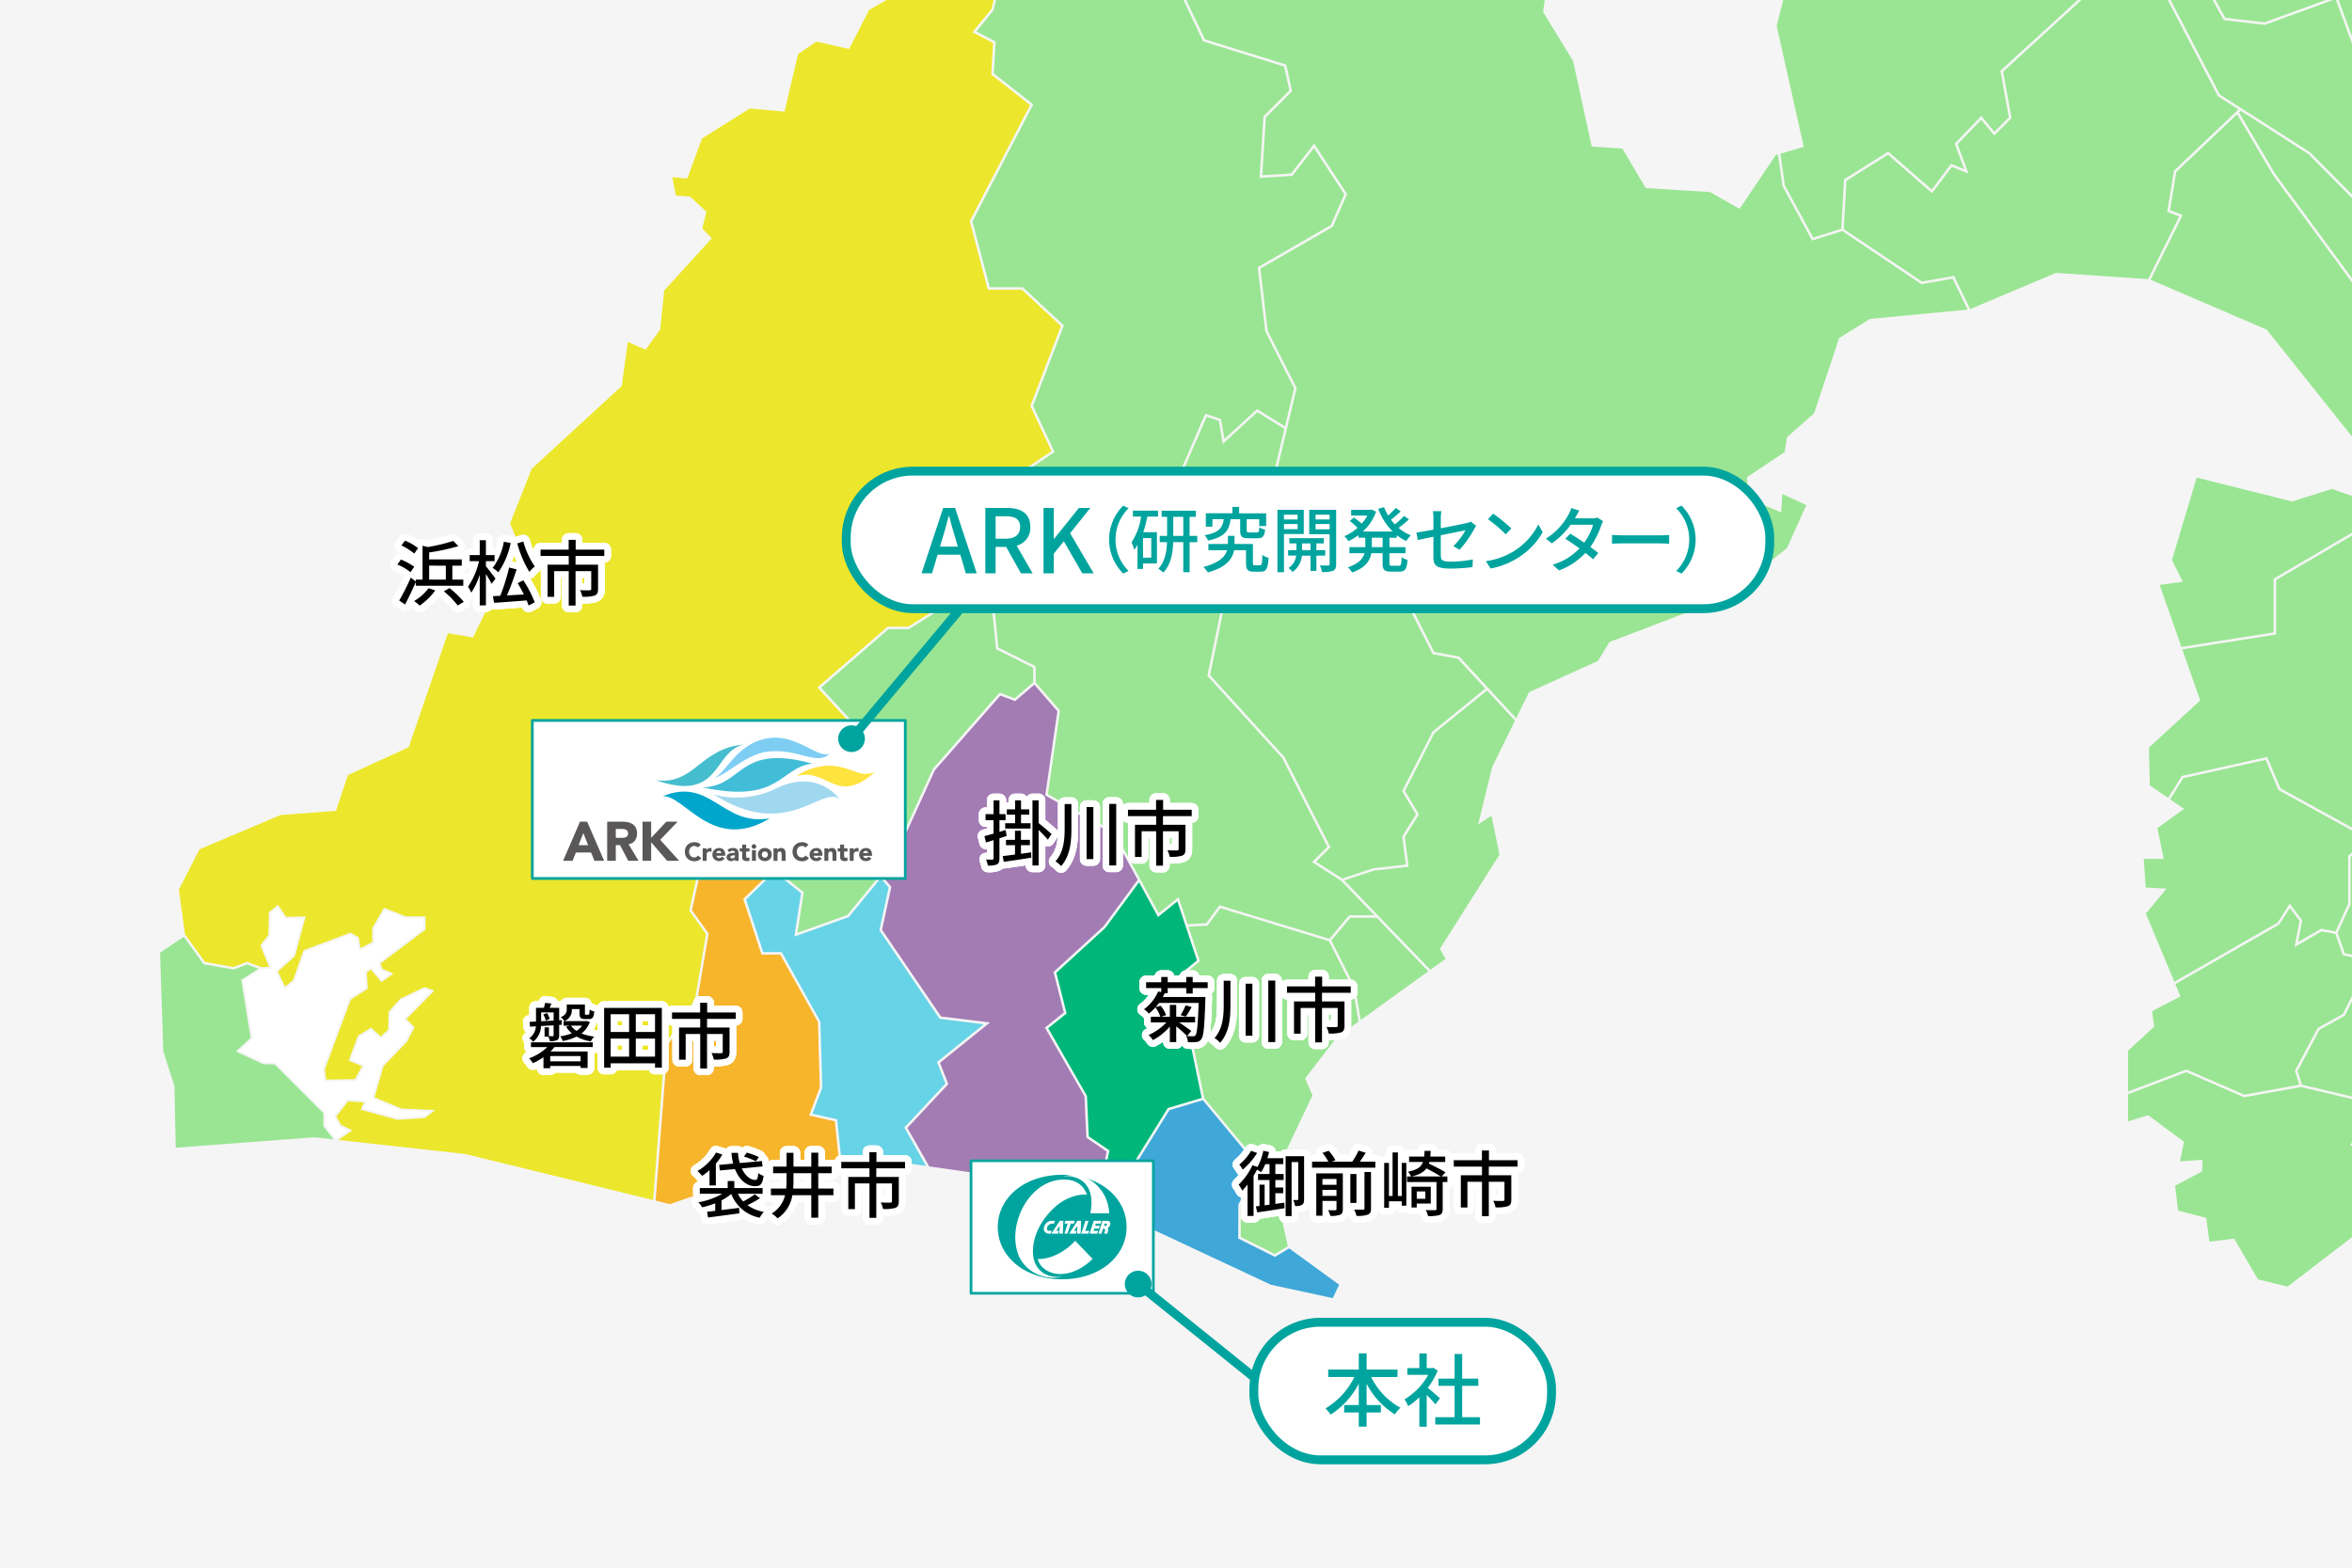 <svg xmlns="http://www.w3.org/2000/svg" xmlns:xlink="http://www.w3.org/1999/xlink" width="720" height="480" viewBox="0 0 720 480">
  <defs>
    <clipPath id="clip-path">
      <rect id="長方形_24" data-name="長方形 24" width="720" height="480" transform="translate(120 783)" fill="#f5f5f5"/>
    </clipPath>
    <clipPath id="clip-path-2">
      <rect id="矩形_19" data-name="矩形 19" width="795.023" height="663.424" fill="none"/>
    </clipPath>
  </defs>
  <g id="img_map" transform="translate(-120 -783)">
    <rect id="長方形_24-2" data-name="長方形 24" width="720" height="480" transform="translate(120 783)" fill="#f5f5f5"/>
    <g id="Clip" clip-path="url(#clip-path)">
      <g id="ベクトルスマートオブジェクト" transform="translate(169 567.912)">
        <path id="路径_82" data-name="路径 82" d="M739.068,329.392l5.8,24.5,3.979,3.983,11.2,2.522,11.817-4.211-.168-6.119h-10.42l-3.719-4.736,5.485-8.393-2.884-16.349,14.53-15.62,3.789-9.648-12.223,1.867-24.881-8.05,5.414,10.222Z" fill="#9ae593"/>
        <path id="路径_83" data-name="路径 83" d="M760.092,361.195l-11.246-2.531-2.88,4.981,3.11,5.1L745.1,380.691l4.59,5.135,8.963.3L746.5,413.637l4.859,14.874-10.582,17.711,5.26,1.065,19.291,14.764L785.5,450.09l5.919-10.911-4.133-2.544.081-.211,7.652-19.46-1.556-14.311-6.028,2.222-2.9-10.661-13.087-.958-7.477-17.894,2.751-3.786,5.592,1.243-.435-15.825Z" fill="#9ae593"/>
        <path id="路径_84" data-name="路径 84" d="M689.235,278.337l-7.4,7.488,2.763,13.138-5.5,5.4,6.021,15.86.569,7.569,3.37,3.371,10.523-8,23.643-34.749,7.884-18.109-5.112-2.406.008.027Z" fill="#9ae593"/>
        <path id="路径_85" data-name="路径 85" d="M697.9,513.884l-20.756-4.394L668.783,526.1l-7.706,4.286-6.718,12.606,1.312,4.206,15.582,3.685.079.077,5.08,5.053-4.786,9.237,6.907,1.685-2.79,13.375,5.3,11.629,1.351-.776,3.636-10.467.057-.048,16.306-13.762,4.79-2.4,1.795,4.312-3.9,2.6.3,8.157,13.224-3.386V569.8l-6.24-4.271,3.88-3.56-4.734-4.738.087-.174,7.9-15.724-9.042-1.453Z" fill="#9ae593"/>
        <path id="路径_86" data-name="路径 86" d="M638.013,550.264l16.858-3.042-1.343-4.306,6.974-13.09,7.7-4.282,8.162-16.219L668.2,507.6l-2.279-6.562-4.206-.789-8.31,4.81,1.553-7.975-2.984-3.984-3.26,5.081L616.919,516.4l1.575,3.773-8.686,4.509.631,4.752-.1.1-7.907,7.281v12.482l17.86-6.755Z" fill="#9ae593"/>
        <path id="路径_87" data-name="路径 87" d="M740.359,446.922l-5.715,9.565-26.114,7.387v6.717l13.813,18.339,5.789,1.159,5.735,18.734,5.067,3.884-.029.037h7.3l16.85-33.093,1.844-16.954-19.261-14.742Z" fill="#9ae593"/>
        <path id="路径_88" data-name="路径 88" d="M733.168,509.165l-5.637-18.413-5.625-1.125L708,471.164,686.135,477.7l-.141-.077-9.367-5.153-6.039,5-.033,14.538-3.932,8.711,2.16,6.217,29.641,6.275,12.548,25.972,8.887,1.427,9.311-18.533,7.565-2.878,1.624-5.961-5.155-3.953Z" fill="#9ae593"/>
        <path id="路径_89" data-name="路径 89" d="M674.962,580.279l2.664-12.767-7.135-1.742,4.976-9.607-4.6-4.578-15.5-3.667-17.438,3.147-17.651-7.694-17.84,6.747v8.3l6.179-1.855,10.971,8.126-1.241,5.987,6.9-.48-.132,3.551-8.27,4.386.915,7.635L626.387,588l.022.179.926,7.1,7.585-.948.088.154,7.226,12.334,9.034,2.207,23.195-17.781,3.891,2.243,2.018-1.158L674.935,580.4Z" fill="#9ae593"/>
        <path id="路径_90" data-name="路径 90" d="M13.78,509.626l8.729,1.525,4.1-1.584,4.415,1.621-.016.046,2.365-.118L30.679,504.5l2.474-3.059.143-7.031,2.8-2.3,2.52,3.708,5.949-.148-3.268,12.193-5.216,4.714,2.2,4.578,2.483-2.075,3.158-9.051L58.3,500.645l2.536,1.428.527,3.3,3.592-1.86v-4.321l3.6-6.153,6.75,2.646h5.956v4.03L67.487,510.088l.592,1.659,3.375,1.447-3.673,2.625L64.5,511.966l-1.2.875.286,4.965-5.2,3.367-7.925,21.249.386,3.219,8.814-.136,2.175-3.968-4.095-1.694,2.851-7.658,4-2.461,2.961,2.681,2.261-2.011.143-5.547,3.6-4.013,7.394-3.525,2.992,1.11L75.4,527.107l2.51,2.514-2.294,4.412-7.222,7.51-2.755,9.514,8.252,3.442,10.35.463-3.169,2.427-8.42.582L61.42,554.863l.968-2.214-4.824-.38-3.621,4.7,1.556,2.594,3.4,1.62-4.33,2.927,38.88,4.318,57.487,14.09,3.678-47.686,9.139-13.72,3.383-20.032-5.142-7.147,3.731-16.944-2.308-15.592L181.6,449.552l21.016-7.215,3.823.916,5.1-6.491-10.317-11.186,21.521-18.628h6.309l24.665-15.427-.425-4.339,11.6-9.624L256.6,364.107l16.295-10.873L266.4,339.4l.058-.154,9.322-24.312-11.967-11.141H253.4L247.864,282.8l.068-.132,18.4-35.407-11.889-9.35.568-9.658-6.32-3.288,5.8-7.107,3.994-16.4-9.371-1.624-32.058,18.3-6.135,11.956-10-2.261L195.3,231.66l-4.136,17.6-10.652-.957L165.9,257.486l-4.517,12.269-4.552-.413,1.079,5.632,4.365.313,4.983,4.653-1.28,5.127,2.95,2.954-14.609,16.02-1.215,11.93-.042.058-4.423,6.153-5.446-2.4-1.882,13.505-.072.064L113.79,358.593l-6.651,16.8,2.671,6.2-.056.11L95.808,410.261l-7.693-1.295L76.1,443.889,57.5,452.4l-3.643,10.94-16.975,1.291L12.07,475.137,5.76,487.455l1.887,13.856.064-.048Z" fill="#ece72c"/>
        <path id="路径_91" data-name="路径 91" d="M0,506.752l.988,30.215,3.425,10.694.372,18.826,42.565-3.181,5.75.639-3.119-4.038v-3.975l-14.94-14.952-3.424-.029-8.4-3.905,4.493-4.2-2.859-17.737,5.277-3.434-3.51-1.288-4.031,1.556-9.246-1.616-6.1-8.408Z" fill="#9ae593"/>
        <path id="路径_92" data-name="路径 92" d="M255.134,218.279l-5.252,6.441L255.8,227.8l-.573,9.755,12.075,9.494-18.623,35.842,5.307,20.127h10.124l12.568,11.7-9.448,24.645,6.634,14.141L257.64,364.334l7.951,12.9L275.8,376.1l.129.13,14.844,14.855L305,376.281l14.948-34.522,4.832,1.612,1.06,6.1,9.967-9.143,8.551,5.3L347.144,334l-8.818-17.42-2.313-19.668,22.364-12.911,4.145-9.4-9.291-14.219-6.623,8.562-10.022.607,1.176-18.854,7.942-7.948-1.617-7.285-24.767-7.694-.072-.152-8.524-17.912-21.769-18.347.9-11.269-8.725-5.669-12.909,9.455-9.027,17.444.1.026Z" fill="#9ae593"/>
        <path id="路径_93" data-name="路径 93" d="M708.864,184.325l-33.591-8.888,2.91-4.078-5.6-2.678v13.031L640.5,172.741l-15.677,1.141-.052-.01-26.521-5.3,2.688,9.567,15.972,14.587,15.309,27.806,11.979,1.394,22.243-8.094.132.36L676.8,242.033l10.591,7,27.425-7.069L713.8,222.971l.068-.082,9.862-11.6-16.262-15.957Z" fill="#9ae593"/>
        <path id="路径_94" data-name="路径 94" d="M624.869,173.106l15.707-1.143.065.018,31.175,8.714V167.459l7.526,3.6-2.8,3.916,33.166,8.775-1.428,11.3,15.95,15.651,2.395-2.815,7-21.645-8.575-44.183-38.809,2.51-16,7.092-8.358-2.459-22.141,10.387-42.718,4.623.991,3.527Z" fill="#9ae593"/>
        <path id="路径_95" data-name="路径 95" d="M687.109,249.764l-10.947-7.229-.042-.12-10.138-27.6-21.692,7.895-12.555-1.461-15.471-28.1-8.661-7.895,4.231,14.208-1.417,5.957,20.143,38.612,27.584,17.647,23.276,23.475,7.41-7.5,36.634-10.379-10.377-20.192-.231-4.337-27.606,7.115Z" fill="#9ae593"/>
        <path id="路径_96" data-name="路径 96" d="M506.07,287.811l8.572-2.681.851-15.136,13.533-8.5,13.313,11.636,5.918-7.885,4.03,1.617-2.919-7.809,8.172-8.48,4,4.86,4.407-4.412-2.569-14.287.156-.144L590,212.382l13.251-31.088-3-2.734-.03-.106L596.249,164.3l-10.9,1.181-10.164,5.566-7.539-24.631-14.911-1.356-13.673,3.422L533.5,126.089l-7.422-8.321-23.867,21.014.429,46.224-.068.079-8.9,9.971,3.808,17.681-.016.06-2.584,10.191,8.3,37.066-7.162,2.086,1.393,9.736Z" fill="#9ae593"/>
        <path id="路径_97" data-name="路径 97" d="M356.923,0,346.3,7.5l.238,13.015-.027.057L336.1,42.427l-8.84-4.312-9.644,15.565,8.336,5.132-.175.236-10.4,13.875,3.463,2.836-3.487,10.154,11.462,3.506-.031.227-2.577,19.678-.147.057-17.943,7.181,1.464,11.269L316,131.718l-2.584,6.464,9.288,8.334-9.467,18.623-5.818-1.618L290.6,180.056l.029,0-.873,10.971L311.384,209.3l8.486,17.834,24.871,7.725L346.547,243l-8.035,8.041-1.1,17.693,8.806-.535,7.069-9.139,10.111,15.474-4.415,10.014L336.838,297.33l2.244,19.1,8.878,17.481-8.437,35.238,12.781,1.594,21.783,12.334.053.1L390.069,414.7l7.64,1.416.086.094,17.338,18.8,3.925-7.975,21.116-9.6,3.523-5.77.087-.033L478.916,398.2l19.1-15.295,5.939-13.14-7.338-3.428-.377,5.608-6.977-2.856.6,7.793,3.34,3.676-6.406,4.631-.988-24.014,11.539-7.7.635-4.458,8.335-7.38L514,318.575l.083-.052,9.391-5.8,29.868-2.833-4.6-9.482-9.568,1.689L514.95,285.841l-9.254,2.893-9.04-16.682-1.386-9.7-.65.19-11.1,16.5-.216-.125-8.818-5.018-19.7-1.23-.073-.124-7.064-11.967-9.388-.617-.043-.2L432.575,233.8l-9.2-15.039.014-.1,2.274-16.838-19.327-16.018L391.857,192.6l-7.15,7.778-.19-.12-12.159-7.732-4.339-9.607,2.562-11.841-11.172-11.993.069-.162L372.348,128.6l-7.883-18.158,5.272-5.433,6.7-28.485-5.165-22.808L364.84,48.2Z" fill="#9ae593"/>
        <path id="路径_98" data-name="路径 98" d="M700.106,323.732l-10.771,8.192-4.425,8.861,13.931-3.754,8.881-6.881,30.647-1.136,7.594-29.557-5.64-10.652.083-.043-1.47-14.78-7.122-3.355-7.91,18.152Z" fill="#9ae593"/>
        <path id="路径_99" data-name="路径 99" d="M283.559,563.437l-.576-12.661-12.1-21.048,5.77-4.62-3.135-12.426.17-.156L288.809,498.7l10.475-14.239-7.646-14.033-20.673-11.782.038-.26,3.683-25.521-7.052-8.143-5.873,5.039-4.529-1.7L237.19,450.944l-13.153,28.871-2.933,3.572,2.767,3.215-.039.188-2.819,12.973,18.067,26.557,14.994,1.832L238.75,540.508l2.554,6.53-12.525,13.39,6.673,11.8,18.205,2.6,32.764,9.326,3.362-16.473Z" fill="#a37cb4"/>
        <path id="路径_100" data-name="路径 100" d="M364.365,496.093l-5.8,6.942,7.34,14.545,1.655,9.8,20.68-14.9-15.783-16.386Z" fill="#9ae593"/>
        <path id="路径_101" data-name="路径 101" d="M330.05,594.3l.046-10.415,6.152-11.385-17.027-20.552L309,554.99l-13.189,21.234-6.692-1.453-1.959,9.6,3.622,1.031,49.284,23.056,18.919,4.1,1.955-4.109-15.3-11.127-4.35,2.612Z" fill="#3fa8d8"/>
        <path id="路径_102" data-name="路径 102" d="M357.838,503.3l-33.246-10.152-3.94,5.351-5.839.326,3.519,10.565-6.3,5.161,7.634,36.794,17.509,21.06-6.354,11.759v9.657l10.438,5.223,3.966-2.379-4.594-20.643,12.14-25.576-2.254-5.154.1-.126,9.648-12.535,6.6-4.756-1.708-10.112Z" fill="#9ae593"/>
        <path id="路径_103" data-name="路径 103" d="M240.41,546.867l-2.582-6.6L252.173,528.7l-13.533-1.654-18.45-27.121,2.848-13.107-2.43-2.822-9.762,11.894-16.686,5.965,2.062-13.269-8.119-6.5-8.712,8.448,5.258,16.065H190.3l11.855,21.32.574,20.245-.029.072-2.98,7.865,7.539,1.675,1.412,13.406L217.8,569.7l.041.007,16.647,2.379-6.659-11.774Z" fill="#67d3e6"/>
        <path id="路径_104" data-name="路径 104" d="M198.689,556.654l3.268-8.624-.566-20-11.54-20.665h-5.758l-5.581-17.055,9.224-8.944,5.6-21.45,12.576-16-3.263-.783-20.72,7.1L164.247,461.77l2.258,15.245-.016.068-3.673,16.677,5.128,7.13-3.507,20.579-9.073,13.622L151.69,582.7l4.385,1.075,21.99-7.654,29.846-4.821-1.358-12.9Z" fill="#f7b52c"/>
        <path id="路径_105" data-name="路径 105" d="M274.379,512.938,277.52,525.4l-5.64,4.515,11.868,20.732.561,12.371,6.331,4.318-1.364,6.68,6.173,1.341L308.5,554.333l10.355-3.08-7.678-37,6.252-5.119-6.017-18.065-5.918,4.8-5.807-10.656L289.38,499.214Z" fill="#00b679"/>
        <path id="路径_106" data-name="路径 106" d="M255.9,413.865l-.022-.212-2.08-21.276L229.27,407.719h-6.243l-20.7,17.919,10.222,11.084L193.99,460.33l-5.476,21.094,8.538,6.836-1.932,12.428,15.267-5.457,13.023-15.867,13.164-28.886L257,427.152l4.6,1.727L267.288,424v-4.438Z" fill="#9ae593"/>
        <path id="路径_107" data-name="路径 107" d="M325.326,350.99l-1.222-7.035-3.727-1.243-14.77,34.053-14.821,15.416L275.518,376.9l-9.971,1.109-11.451,9.5,2.527,25.853,11.433,5.721v4.949l7.44,8.59-3.7,25.61,20.406,11.632.053.1,13.471,24.72,6.065-4.913,2.764,8.3,5.687-.317,4.047-5.5,33.68,10.285L364,495.322h7.709l-10.174-10.563-8.892-5.695,4.7-4.707-13.828-27.115L320.6,422.01l5.777-28.036,7.708-5.43,10.085-42.125-8.272-5.13Z" fill="#9ae593"/>
        <path id="路径_108" data-name="路径 108" d="M699.117,337.754l-14.583,3.928-3.664,31.311,4.923,9.031,39.771-13.648,13,5.657,4.922-5.63h4.48l-2.9-4.749,3.1-5.367-4-4.007-5.8-24.5L708,330.91Z" fill="#9ae593"/>
        <path id="路径_109" data-name="路径 109" d="M614.441,279.956l2.057-12.6,19.756-18.768-6.283-4.017-.046-.091L609.6,205.523l1.436-6.035L606.5,184.253l-2.643-2.411-13.273,31.052L564.21,237.02l2.566,14.265-5.292,5.3-3.988-4.848-7.235,7.509,3.358,8.987-5.1-2.045-6.062,8.075-13.5-11.8-12.713,7.979-.831,14.785,23.937,16.067,9.834-1.738,4.934,10.169,26.256-11.081.065,0,28.148,1.915,9.527-19.211Z" fill="#9ae593"/>
        <path id="路径_110" data-name="路径 110" d="M647,392.266l33.118-19.43,3.716-31.761.084-.023,4.677-9.278-3.325-3.326-8.24,5.119-5.591-4.279.377-26.614-25.028-34.017-10.956-18.6-18.615,17.682L615.3,279.459l3.876,1.468-9.83,19.814L644.9,316.024l26.438,33.154,6.632-1.328-2.047,9.911-4.172-.3,4.62,7.088-3.151,3.155-8.389-2.907-12.14,3.836-.072-.018-29.17-7.3-7.569,25.254,3.318,6.642-7.08.966,6.668,18.995L647,408.717Z" fill="#9ae593"/>
        <path id="路径_111" data-name="路径 111" d="M672.579,303.048l-.367,25.862,4.862,3.72,7.849-4.875-.557-7.419-6-15.753Z" fill="#9ae593"/>
        <path id="路径_112" data-name="路径 112" d="M645.043,446.861l4.068,9.595,37.112,20.416,21.538-6.439v-7.143l26.378-7.46,16.379-27.414L745.677,413.6l11.811-26.739-8.154-.272-5.108-5.714,3.9-11.7h-4.282l-5.063,5.79L725.532,369.2l-40.106,13.762-5.1-9.36-32.56,19.1v16.669l-28.722,4.538,5.492,15.647-.13.12L608.829,444l.311,11.581L614.7,459.4l4.2-6.729Z" fill="#9ae593"/>
        <path id="路径_113" data-name="路径 113" d="M672.43,302.211l6.115,1.622,5.216-5.124-2.694-12.816-23.4-23.616-20.741-13.261-.52.495,11.026,18.723Z" fill="#9ae593"/>
        <path id="路径_114" data-name="路径 114" d="M381.354,479.8l-1.108-8.6,4.228-6.768-4.27-7.119,9.367-18.3L405.7,425.921l-8.386-9.095-7.761-1.439-.086-.17-15.962-31.588-21.515-12.183L339.344,369.9l-4.574,19.109-7.7,5.42-5.637,27.354,22.751,25.065,14.106,27.659-4.426,4.428,8,5.135,9.526-3.151Z" fill="#9ae593"/>
        <path id="路径_115" data-name="路径 115" d="M390.119,439.56l-9.034,17.724,4.29,7.157-4.331,6.937,1.174,9.1-10.661,1.186-9.052,3,26.364,27.357,4.661-3.358-1.77-3.022.087-.139L410.016,476.8l-2.455-11.982-4.081,2.722L407.8,449.9l6.965-14.149-8.543-9.263Z" fill="#9ae593"/>
        <path id="路径_116" data-name="路径 116" d="M651.918,491.741l3.863,5.153-1.3,6.649,7.093-4.1,4.407.826,3.836-8.5V477.1l6.084-5.032L648.506,457l-3.921-9.249-25.206,5.605-4.047,6.483,4.244,2.92-8.162,5.882,1.948,9.433h-6.115l.6,8.755,6.372.336-6.312,7.649,8.711,20.87,31.629-18.129Z" fill="#9ae593"/>
        <path id="路径_117" data-name="路径 117" d="M55.066,560.039,53.2,556.925l4.083-5.3,6.016.474-1.028,2.356,10.447,2.889,8.127-.561,1.681-1.284-8.817-.414-8.813-3.676,3-10.243,7.243-7.533,2.016-3.9-2.624-2.627,8.3-8.444-1.857-.689-7.1,3.386-3.307,3.723-.143,5.589-2.874,2.556-3.029-2.742L61.1,532.6l-2.569,6.9,4.179,1.731-2.676,4.884-9.729.151-.467-3.92.024-.069,8.023-21.509,5.071-3.284-.284-4.943,1.935-1.409,3.283,3.856,2.319-1.659-2.615-1.122-.835-2.339L80.65,499.4V496.3l-5.512-.022L68.823,493.8l-3.249,5.553v4.53l-4.68,2.423-.616-3.843-2.027-1.141L44.4,506.5l-3.119,8.937-3.22,2.693-2.737-5.707,5.42-4.9,3.009-11.22-5.461.136-2.33-3.428L33.9,494.707l-.14,6.96-.068.082-2.309,2.858,2.881,7.081-3.28.166-5.469,3.556,2.847,17.667-4.065,3.8,7.512,3.491H35.3l15.3,15.313V559.7l3.225,4.173,3.837-2.593Z" fill="#fff"/>
        <g id="组_71" data-name="组 71">
          <g id="组_70" data-name="组 70" clip-path="url(#clip-path-2)">
            <path id="路径_118" data-name="路径 118" d="M76.655,390.284a15.937,15.937,0,0,0-4-2.348l1.066-1.525a18.913,18.913,0,0,1,4.085,2.2Zm1.631,3c-.978,2.284-2.2,4.85-3.282,6.895l-1.8-1.218a63.341,63.341,0,0,0,3.542-7.026l1.544,1.2v-.588h2.064V382.192l1.631.393a56.14,56.14,0,0,0,7.758-1.871l1.586,1.587a60.649,60.649,0,0,1-8.953,1.936v2.131h9.975v1.915H89.477v4.263h3.347v1.893H78.286Zm-.478-8.7a17.252,17.252,0,0,0-3.935-2.48l1.109-1.478a16.3,16.3,0,0,1,4,2.306Zm6.433,11.288a20.021,20.021,0,0,1-4.76,4.634,15.944,15.944,0,0,0-1.716-1.393,14.916,14.916,0,0,0,4.433-3.935Zm-1.87-3.328h5.106v-4.263H82.371Zm6.237,2.61a28.921,28.921,0,0,1,4.368,4.2l-1.848,1.131a26.252,26.252,0,0,0-4.259-4.35Z" fill="none" stroke="#fff" stroke-linecap="round" stroke-linejoin="round" stroke-width="4.075"/>
            <path id="路径_119" data-name="路径 119" d="M101.486,393.851a30.657,30.657,0,0,0-1.739-3v9.592h-1.89v-9.418a21.427,21.427,0,0,1-2.586,5.524,11.326,11.326,0,0,0-1-1.826,22.948,22.948,0,0,0,3.368-7.808H94.792v-1.87h3.064V380.5h1.89v4.547H102.4v1.87H99.747v1.544c.631.719,2.521,3.219,2.935,3.806Zm5.846-12.483a24.258,24.258,0,0,1-3.781,8.96,11.259,11.259,0,0,0-1.739-1.349,18.6,18.6,0,0,0,3.434-8.025Zm3.868,11.4a36.051,36.051,0,0,1,3.5,6.742l-1.89.98c-.132-.457-.349-.98-.588-1.565-3.586.283-7.323.565-9.975.738l-.348-2.044,2.239-.109a61.627,61.627,0,0,0,2.717-8.657l2.3.565c-.827,2.59-1.956,5.677-2.977,7.983,1.629-.087,3.411-.2,5.193-.3-.587-1.174-1.26-2.415-1.912-3.458Zm0-11.875a25.485,25.485,0,0,0,3.52,7.657,7.475,7.475,0,0,0-1.652,1.652,32.792,32.792,0,0,1-3.715-8.744Z" fill="none" stroke="#fff" stroke-linecap="round" stroke-linejoin="round" stroke-width="4.075"/>
            <path id="路径_120" data-name="路径 120" d="M127.187,385.324v2.652h6.889v7.484c0,1.064-.239,1.651-1.021,1.977a11.531,11.531,0,0,1-3.8.349,7.38,7.38,0,0,0-.7-2c1.3.065,2.586.065,2.956.042s.478-.109.478-.412v-5.46h-4.8V400.5H125.1V389.956h-4.455v7.873h-2.022v-9.853H125.1v-2.652h-8.627v-1.957h8.605v-2.981h2.152v2.981h8.757v1.957Z" fill="none" stroke="#fff" stroke-linecap="round" stroke-linejoin="round" stroke-width="4.075"/>
            <path id="路径_121" data-name="路径 121" d="M76.655,390.284a15.937,15.937,0,0,0-4-2.348l1.066-1.525a18.913,18.913,0,0,1,4.085,2.2Zm1.631,3c-.978,2.284-2.2,4.85-3.282,6.895l-1.8-1.218a63.341,63.341,0,0,0,3.542-7.026l1.544,1.2v-.588h2.064V382.192l1.631.393a56.14,56.14,0,0,0,7.758-1.871l1.586,1.587a60.649,60.649,0,0,1-8.953,1.936v2.131h9.975v1.915H89.477v4.263h3.347v1.893H78.286Zm-.478-8.7a17.252,17.252,0,0,0-3.935-2.48l1.109-1.478a16.3,16.3,0,0,1,4,2.306Zm6.433,11.288a20.021,20.021,0,0,1-4.76,4.634,15.944,15.944,0,0,0-1.716-1.393,14.916,14.916,0,0,0,4.433-3.935Zm-1.87-3.328h5.106v-4.263H82.371Zm6.237,2.61a28.921,28.921,0,0,1,4.368,4.2l-1.848,1.131a26.252,26.252,0,0,0-4.259-4.35Z" fill="none" stroke="#fff" stroke-linecap="round" stroke-linejoin="round" stroke-width="4.075"/>
            <path id="路径_122" data-name="路径 122" d="M101.486,393.851a30.657,30.657,0,0,0-1.739-3v9.592h-1.89v-9.418a21.427,21.427,0,0,1-2.586,5.524,11.326,11.326,0,0,0-1-1.826,22.948,22.948,0,0,0,3.368-7.808H94.792v-1.87h3.064V380.5h1.89v4.547H102.4v1.87H99.747v1.544c.631.719,2.521,3.219,2.935,3.806Zm5.846-12.483a24.258,24.258,0,0,1-3.781,8.96,11.259,11.259,0,0,0-1.739-1.349,18.6,18.6,0,0,0,3.434-8.025Zm3.868,11.4a36.051,36.051,0,0,1,3.5,6.742l-1.89.98c-.132-.457-.349-.98-.588-1.565-3.586.283-7.323.565-9.975.738l-.348-2.044,2.239-.109a61.627,61.627,0,0,0,2.717-8.657l2.3.565c-.827,2.59-1.956,5.677-2.977,7.983,1.629-.087,3.411-.2,5.193-.3-.587-1.174-1.26-2.415-1.912-3.458Zm0-11.875a25.485,25.485,0,0,0,3.52,7.657,7.475,7.475,0,0,0-1.652,1.652,32.792,32.792,0,0,1-3.715-8.744Z" fill="none" stroke="#fff" stroke-linecap="round" stroke-linejoin="round" stroke-width="4.075"/>
            <path id="路径_123" data-name="路径 123" d="M127.187,385.324v2.652h6.889v7.484c0,1.064-.239,1.651-1.021,1.977a11.531,11.531,0,0,1-3.8.349,7.38,7.38,0,0,0-.7-2c1.3.065,2.586.065,2.956.042s.478-.109.478-.412v-5.46h-4.8V400.5H125.1V389.956h-4.455v7.873h-2.022v-9.853H125.1v-2.652h-8.627v-1.957h8.605v-2.981h2.152v2.981h8.757v1.957Z" fill="none" stroke="#fff" stroke-linecap="round" stroke-linejoin="round" stroke-width="4.075"/>
            <path id="路径_124" data-name="路径 124" d="M76.655,390.284a15.937,15.937,0,0,0-4-2.348l1.066-1.525a18.913,18.913,0,0,1,4.085,2.2Zm1.631,3c-.978,2.284-2.2,4.85-3.282,6.895l-1.8-1.218a63.341,63.341,0,0,0,3.542-7.026l1.544,1.2v-.588h2.064V382.192l1.631.393a56.14,56.14,0,0,0,7.758-1.871l1.586,1.587a60.649,60.649,0,0,1-8.953,1.936v2.131h9.975v1.915H89.477v4.263h3.347v1.893H78.286Zm-.478-8.7a17.252,17.252,0,0,0-3.935-2.48l1.109-1.478a16.3,16.3,0,0,1,4,2.306Zm6.433,11.288a20.021,20.021,0,0,1-4.76,4.634,15.944,15.944,0,0,0-1.716-1.393,14.916,14.916,0,0,0,4.433-3.935Zm-1.87-3.328h5.106v-4.263H82.371Zm6.237,2.61a28.921,28.921,0,0,1,4.368,4.2l-1.848,1.131a26.252,26.252,0,0,0-4.259-4.35Z" fill="none" stroke="#fff" stroke-linecap="round" stroke-linejoin="round" stroke-width="4.075"/>
            <path id="路径_125" data-name="路径 125" d="M101.486,393.851a30.657,30.657,0,0,0-1.739-3v9.592h-1.89v-9.418a21.427,21.427,0,0,1-2.586,5.524,11.326,11.326,0,0,0-1-1.826,22.948,22.948,0,0,0,3.368-7.808H94.792v-1.87h3.064V380.5h1.89v4.547H102.4v1.87H99.747v1.544c.631.719,2.521,3.219,2.935,3.806Zm5.846-12.483a24.258,24.258,0,0,1-3.781,8.96,11.259,11.259,0,0,0-1.739-1.349,18.6,18.6,0,0,0,3.434-8.025Zm3.868,11.4a36.051,36.051,0,0,1,3.5,6.742l-1.89.98c-.132-.457-.349-.98-.588-1.565-3.586.283-7.323.565-9.975.738l-.348-2.044,2.239-.109a61.627,61.627,0,0,0,2.717-8.657l2.3.565c-.827,2.59-1.956,5.677-2.977,7.983,1.629-.087,3.411-.2,5.193-.3-.587-1.174-1.26-2.415-1.912-3.458Zm0-11.875a25.485,25.485,0,0,0,3.52,7.657,7.475,7.475,0,0,0-1.652,1.652,32.792,32.792,0,0,1-3.715-8.744Z" fill="none" stroke="#fff" stroke-linecap="round" stroke-linejoin="round" stroke-width="4.075"/>
            <path id="路径_126" data-name="路径 126" d="M127.187,385.324v2.652h6.889v7.484c0,1.064-.239,1.651-1.021,1.977a11.531,11.531,0,0,1-3.8.349,7.38,7.38,0,0,0-.7-2c1.3.065,2.586.065,2.956.042s.478-.109.478-.412v-5.46h-4.8V400.5H125.1V389.956h-4.455v7.873h-2.022v-9.853H125.1v-2.652h-8.627v-1.957h8.605v-2.981h2.152v2.981h8.757v1.957Z" fill="none" stroke="#fff" stroke-linecap="round" stroke-linejoin="round" stroke-width="4.075"/>
            <path id="路径_127" data-name="路径 127" d="M76.655,390.284a15.937,15.937,0,0,0-4-2.348l1.066-1.525a18.913,18.913,0,0,1,4.085,2.2Zm1.631,3c-.978,2.284-2.2,4.85-3.282,6.895l-1.8-1.218a63.341,63.341,0,0,0,3.542-7.026l1.544,1.2v-.588h2.064V382.192l1.631.393a56.14,56.14,0,0,0,7.758-1.871l1.586,1.587a60.649,60.649,0,0,1-8.953,1.936v2.131h9.975v1.915H89.477v4.263h3.347v1.893H78.286Zm-.478-8.7a17.252,17.252,0,0,0-3.935-2.48l1.109-1.478a16.3,16.3,0,0,1,4,2.306Zm6.433,11.288a20.021,20.021,0,0,1-4.76,4.634,15.944,15.944,0,0,0-1.716-1.393,14.916,14.916,0,0,0,4.433-3.935Zm-1.87-3.328h5.106v-4.263H82.371Zm6.237,2.61a28.921,28.921,0,0,1,4.368,4.2l-1.848,1.131a26.252,26.252,0,0,0-4.259-4.35Z"/>
            <path id="路径_128" data-name="路径 128" d="M101.486,393.851a30.657,30.657,0,0,0-1.739-3v9.592h-1.89v-9.418a21.427,21.427,0,0,1-2.586,5.524,11.326,11.326,0,0,0-1-1.826,22.948,22.948,0,0,0,3.368-7.808H94.792v-1.87h3.064V380.5h1.89v4.547H102.4v1.87H99.747v1.544c.631.719,2.521,3.219,2.935,3.806Zm5.846-12.483a24.258,24.258,0,0,1-3.781,8.96,11.259,11.259,0,0,0-1.739-1.349,18.6,18.6,0,0,0,3.434-8.025Zm3.868,11.4a36.051,36.051,0,0,1,3.5,6.742l-1.89.98c-.132-.457-.349-.98-.588-1.565-3.586.283-7.323.565-9.975.738l-.348-2.044,2.239-.109a61.627,61.627,0,0,0,2.717-8.657l2.3.565c-.827,2.59-1.956,5.677-2.977,7.983,1.629-.087,3.411-.2,5.193-.3-.587-1.174-1.26-2.415-1.912-3.458Zm0-11.875a25.485,25.485,0,0,0,3.52,7.657,7.475,7.475,0,0,0-1.652,1.652,32.792,32.792,0,0,1-3.715-8.744Z"/>
            <path id="路径_129" data-name="路径 129" d="M127.187,385.324v2.652h6.889v7.484c0,1.064-.239,1.651-1.021,1.977a11.531,11.531,0,0,1-3.8.349,7.38,7.38,0,0,0-.7-2c1.3.065,2.586.065,2.956.042s.478-.109.478-.412v-5.46h-4.8V400.5H125.1V389.956h-4.455v7.873h-2.022v-9.853H125.1v-2.652h-8.627v-1.957h8.605v-2.981h2.152v2.981h8.757v1.957Z"/>
            <path id="路径_130" data-name="路径 130" d="M113.542,534.221h18.907v1.457H120.713a11.564,11.564,0,0,1-1.195,1.351h11.365v5.044h-2.151v-.609h-9.3v.7h-2.065v-3.373a19.95,19.95,0,0,1-3.238,1.828,10.236,10.236,0,0,0-1.151-1.5,15.615,15.615,0,0,0,5.564-3.438h-5Zm3.064-4.98a6.212,6.212,0,0,1-2.391,4.806,5.7,5.7,0,0,0-1.195-1.065,4.738,4.738,0,0,0,2.022-3.654l-1.783.109-.13-1.478,1.955-.088v-4.2h2.391a9.662,9.662,0,0,0,.391-1.523l1.935.217q-.261.685-.521,1.306h2.891v3.806l.825-.043-.043,1.436-.782.043v3.2c0,.741-.132,1.175-.652,1.458a4.945,4.945,0,0,1-2.2.284,5.047,5.047,0,0,0-.478-1.351h-1.131v-2.87h1.326v2.7c.543.022,1,.022,1.173.022.2,0,.261-.043.261-.261v-3.067Zm.043-1.457,3.825-.217v-2.5H116.65Zm1.8-2.525a6.291,6.291,0,0,1,.825,1.806l-1.2.522a6.423,6.423,0,0,0-.76-1.871Zm10.279,13.182h-9.3v1.61h9.3ZM131.558,528a7.847,7.847,0,0,1-2.543,3.525,15.846,15.846,0,0,0,3.911.957,4.86,4.86,0,0,0-1.044,1.457,13.042,13.042,0,0,1-4.388-1.457,15.405,15.405,0,0,1-4.239,1.348,5.175,5.175,0,0,0-.76-1.457,13.649,13.649,0,0,0,3.542-.913,7.651,7.651,0,0,1-1.738-2.023l1.108-.3h-1.891V527.74h6.693l.326-.045Zm-5.5-3.806a3.593,3.593,0,0,1-2.239,3.523,5.883,5.883,0,0,0-1.151-1.174c1.586-.7,1.826-1.544,1.826-2.393v-1.5h5.562V525.3c0,.435.043.478.326.478h.7c.3,0,.371-.2.413-1.567a4.563,4.563,0,0,0,1.413.567c-.13,1.848-.543,2.326-1.609,2.326H130.08c-1.3,0-1.674-.37-1.674-1.784v-1.26H126.06Zm-.261,4.938a6.177,6.177,0,0,0,1.673,1.587,6.019,6.019,0,0,0,1.717-1.587Z" fill="none" stroke="#fff" stroke-linecap="round" stroke-linejoin="round" stroke-width="4.075"/>
            <path id="路径_131" data-name="路径 131" d="M153.606,523.694v18.292h-2.085v-1.328H137.938v1.328h-2V523.694Zm-15.668,7.373h5.651v-5.438h-5.651Zm0,7.547h5.651V533.09h-5.651Zm13.582-12.985h-5.888v5.438h5.888Zm0,7.461h-5.888v5.524h5.888Z" fill="none" stroke="#fff" stroke-linecap="round" stroke-linejoin="round" stroke-width="4.075"/>
            <path id="路径_132" data-name="路径 132" d="M167.441,527.042V529.7h6.889v7.482c0,1.065-.239,1.654-1.021,1.98a11.576,11.576,0,0,1-3.8.348,7.364,7.364,0,0,0-.7-2c1.3.065,2.586.065,2.956.043s.478-.109.478-.413v-5.46h-4.8v10.55h-2.087v-10.55H160.9v7.874h-2.022V529.7h6.476v-2.654h-8.627v-1.957h8.605v-2.98h2.152v2.98h8.757v1.957Z" fill="none" stroke="#fff" stroke-linecap="round" stroke-linejoin="round" stroke-width="4.075"/>
            <path id="路径_133" data-name="路径 133" d="M113.542,534.221h18.907v1.457H120.713a11.564,11.564,0,0,1-1.195,1.351h11.365v5.044h-2.151v-.609h-9.3v.7h-2.065v-3.373a19.95,19.95,0,0,1-3.238,1.828,10.236,10.236,0,0,0-1.151-1.5,15.615,15.615,0,0,0,5.564-3.438h-5Zm3.064-4.98a6.212,6.212,0,0,1-2.391,4.806,5.7,5.7,0,0,0-1.195-1.065,4.738,4.738,0,0,0,2.022-3.654l-1.783.109-.13-1.478,1.955-.088v-4.2h2.391a9.662,9.662,0,0,0,.391-1.523l1.935.217q-.261.685-.521,1.306h2.891v3.806l.825-.043-.043,1.436-.782.043v3.2c0,.741-.132,1.175-.652,1.458a4.945,4.945,0,0,1-2.2.284,5.047,5.047,0,0,0-.478-1.351h-1.131v-2.87h1.326v2.7c.543.022,1,.022,1.173.022.2,0,.261-.043.261-.261v-3.067Zm.043-1.457,3.825-.217v-2.5H116.65Zm1.8-2.525a6.291,6.291,0,0,1,.825,1.806l-1.2.522a6.423,6.423,0,0,0-.76-1.871Zm10.279,13.182h-9.3v1.61h9.3ZM131.558,528a7.847,7.847,0,0,1-2.543,3.525,15.846,15.846,0,0,0,3.911.957,4.86,4.86,0,0,0-1.044,1.457,13.042,13.042,0,0,1-4.388-1.457,15.405,15.405,0,0,1-4.239,1.348,5.175,5.175,0,0,0-.76-1.457,13.649,13.649,0,0,0,3.542-.913,7.651,7.651,0,0,1-1.738-2.023l1.108-.3h-1.891V527.74h6.693l.326-.045Zm-5.5-3.806a3.593,3.593,0,0,1-2.239,3.523,5.883,5.883,0,0,0-1.151-1.174c1.586-.7,1.826-1.544,1.826-2.393v-1.5h5.562V525.3c0,.435.043.478.326.478h.7c.3,0,.371-.2.413-1.567a4.563,4.563,0,0,0,1.413.567c-.13,1.848-.543,2.326-1.609,2.326H130.08c-1.3,0-1.674-.37-1.674-1.784v-1.26H126.06Zm-.261,4.938a6.177,6.177,0,0,0,1.673,1.587,6.019,6.019,0,0,0,1.717-1.587Z" fill="none" stroke="#fff" stroke-linecap="round" stroke-linejoin="round" stroke-width="4.075"/>
            <path id="路径_134" data-name="路径 134" d="M153.606,523.694v18.292h-2.085v-1.328H137.938v1.328h-2V523.694Zm-15.668,7.373h5.651v-5.438h-5.651Zm0,7.547h5.651V533.09h-5.651Zm13.582-12.985h-5.888v5.438h5.888Zm0,7.461h-5.888v5.524h5.888Z" fill="none" stroke="#fff" stroke-linecap="round" stroke-linejoin="round" stroke-width="4.075"/>
            <path id="路径_135" data-name="路径 135" d="M167.441,527.042V529.7h6.889v7.482c0,1.065-.239,1.654-1.021,1.98a11.576,11.576,0,0,1-3.8.348,7.364,7.364,0,0,0-.7-2c1.3.065,2.586.065,2.956.043s.478-.109.478-.413v-5.46h-4.8v10.55h-2.087v-10.55H160.9v7.874h-2.022V529.7h6.476v-2.654h-8.627v-1.957h8.605v-2.98h2.152v2.98h8.757v1.957Z" fill="none" stroke="#fff" stroke-linecap="round" stroke-linejoin="round" stroke-width="4.075"/>
            <path id="路径_136" data-name="路径 136" d="M113.542,534.221h18.907v1.457H120.713a11.564,11.564,0,0,1-1.195,1.351h11.365v5.044h-2.151v-.609h-9.3v.7h-2.065v-3.373a19.95,19.95,0,0,1-3.238,1.828,10.236,10.236,0,0,0-1.151-1.5,15.615,15.615,0,0,0,5.564-3.438h-5Zm3.064-4.98a6.212,6.212,0,0,1-2.391,4.806,5.7,5.7,0,0,0-1.195-1.065,4.738,4.738,0,0,0,2.022-3.654l-1.783.109-.13-1.478,1.955-.088v-4.2h2.391a9.662,9.662,0,0,0,.391-1.523l1.935.217q-.261.685-.521,1.306h2.891v3.806l.825-.043-.043,1.436-.782.043v3.2c0,.741-.132,1.175-.652,1.458a4.945,4.945,0,0,1-2.2.284,5.047,5.047,0,0,0-.478-1.351h-1.131v-2.87h1.326v2.7c.543.022,1,.022,1.173.022.2,0,.261-.043.261-.261v-3.067Zm.043-1.457,3.825-.217v-2.5H116.65Zm1.8-2.525a6.291,6.291,0,0,1,.825,1.806l-1.2.522a6.423,6.423,0,0,0-.76-1.871Zm10.279,13.182h-9.3v1.61h9.3ZM131.558,528a7.847,7.847,0,0,1-2.543,3.525,15.846,15.846,0,0,0,3.911.957,4.86,4.86,0,0,0-1.044,1.457,13.042,13.042,0,0,1-4.388-1.457,15.405,15.405,0,0,1-4.239,1.348,5.175,5.175,0,0,0-.76-1.457,13.649,13.649,0,0,0,3.542-.913,7.651,7.651,0,0,1-1.738-2.023l1.108-.3h-1.891V527.74h6.693l.326-.045Zm-5.5-3.806a3.593,3.593,0,0,1-2.239,3.523,5.883,5.883,0,0,0-1.151-1.174c1.586-.7,1.826-1.544,1.826-2.393v-1.5h5.562V525.3c0,.435.043.478.326.478h.7c.3,0,.371-.2.413-1.567a4.563,4.563,0,0,0,1.413.567c-.13,1.848-.543,2.326-1.609,2.326H130.08c-1.3,0-1.674-.37-1.674-1.784v-1.26H126.06Zm-.261,4.938a6.177,6.177,0,0,0,1.673,1.587,6.019,6.019,0,0,0,1.717-1.587Z" fill="none" stroke="#fff" stroke-linecap="round" stroke-linejoin="round" stroke-width="4.075"/>
            <path id="路径_137" data-name="路径 137" d="M153.606,523.694v18.292h-2.085v-1.328H137.938v1.328h-2V523.694Zm-15.668,7.373h5.651v-5.438h-5.651Zm0,7.547h5.651V533.09h-5.651Zm13.582-12.985h-5.888v5.438h5.888Zm0,7.461h-5.888v5.524h5.888Z" fill="none" stroke="#fff" stroke-linecap="round" stroke-linejoin="round" stroke-width="4.075"/>
            <path id="路径_138" data-name="路径 138" d="M167.441,527.042V529.7h6.889v7.482c0,1.065-.239,1.654-1.021,1.98a11.576,11.576,0,0,1-3.8.348,7.364,7.364,0,0,0-.7-2c1.3.065,2.586.065,2.956.043s.478-.109.478-.413v-5.46h-4.8v10.55h-2.087v-10.55H160.9v7.874h-2.022V529.7h6.476v-2.654h-8.627v-1.957h8.605v-2.98h2.152v2.98h8.757v1.957Z" fill="none" stroke="#fff" stroke-linecap="round" stroke-linejoin="round" stroke-width="4.075"/>
            <path id="路径_139" data-name="路径 139" d="M113.542,534.221h18.907v1.457H120.713a11.564,11.564,0,0,1-1.195,1.351h11.365v5.044h-2.151v-.609h-9.3v.7h-2.065v-3.373a19.95,19.95,0,0,1-3.238,1.828,10.236,10.236,0,0,0-1.151-1.5,15.615,15.615,0,0,0,5.564-3.438h-5Zm3.064-4.98a6.212,6.212,0,0,1-2.391,4.806,5.7,5.7,0,0,0-1.195-1.065,4.738,4.738,0,0,0,2.022-3.654l-1.783.109-.13-1.478,1.955-.088v-4.2h2.391a9.662,9.662,0,0,0,.391-1.523l1.935.217q-.261.685-.521,1.306h2.891v3.806l.825-.043-.043,1.436-.782.043v3.2c0,.741-.132,1.175-.652,1.458a4.945,4.945,0,0,1-2.2.284,5.047,5.047,0,0,0-.478-1.351h-1.131v-2.87h1.326v2.7c.543.022,1,.022,1.173.022.2,0,.261-.043.261-.261v-3.067Zm.043-1.457,3.825-.217v-2.5H116.65Zm1.8-2.525a6.291,6.291,0,0,1,.825,1.806l-1.2.522a6.423,6.423,0,0,0-.76-1.871Zm10.279,13.182h-9.3v1.61h9.3ZM131.558,528a7.847,7.847,0,0,1-2.543,3.525,15.846,15.846,0,0,0,3.911.957,4.86,4.86,0,0,0-1.044,1.457,13.042,13.042,0,0,1-4.388-1.457,15.405,15.405,0,0,1-4.239,1.348,5.175,5.175,0,0,0-.76-1.457,13.649,13.649,0,0,0,3.542-.913,7.651,7.651,0,0,1-1.738-2.023l1.108-.3h-1.891V527.74h6.693l.326-.045Zm-5.5-3.806a3.593,3.593,0,0,1-2.239,3.523,5.883,5.883,0,0,0-1.151-1.174c1.586-.7,1.826-1.544,1.826-2.393v-1.5h5.562V525.3c0,.435.043.478.326.478h.7c.3,0,.371-.2.413-1.567a4.563,4.563,0,0,0,1.413.567c-.13,1.848-.543,2.326-1.609,2.326H130.08c-1.3,0-1.674-.37-1.674-1.784v-1.26H126.06Zm-.261,4.938a6.177,6.177,0,0,0,1.673,1.587,6.019,6.019,0,0,0,1.717-1.587Z"/>
            <path id="路径_140" data-name="路径 140" d="M153.606,523.694v18.292h-2.085v-1.328H137.938v1.328h-2V523.694Zm-15.668,7.373h5.651v-5.438h-5.651Zm0,7.547h5.651V533.09h-5.651Zm13.582-12.985h-5.888v5.438h5.888Zm0,7.461h-5.888v5.524h5.888Z"/>
            <path id="路径_141" data-name="路径 141" d="M167.441,527.042V529.7h6.889v7.482c0,1.065-.239,1.654-1.021,1.98a11.576,11.576,0,0,1-3.8.348,7.364,7.364,0,0,0-.7-2c1.3.065,2.586.065,2.956.043s.478-.109.478-.413v-5.46h-4.8v10.55h-2.087v-10.55H160.9v7.874h-2.022V529.7h6.476v-2.654h-8.627v-1.957h8.605v-2.98h2.152v2.98h8.757v1.957Z"/>
            <path id="路径_142" data-name="路径 142" d="M168.2,573.386a20.281,20.281,0,0,1-2.259,1.741,15.526,15.526,0,0,0-1.434-1.5,15.448,15.448,0,0,0,5.693-5.655l1.913.609a16.365,16.365,0,0,1-1.978,2.8v6.657H168.2Zm15.452,8.57a31.832,31.832,0,0,1-3.846,2.131,12.514,12.514,0,0,0,5.019,2.067,6.767,6.767,0,0,0-1.238,1.784,11.718,11.718,0,0,1-8.737-7.286,16.064,16.064,0,0,1-2.977,1.978v2.957c1.717-.216,3.587-.433,5.39-.674l.065,1.675c-3.412.478-7.041.958-9.584,1.283l-.3-1.761c.74-.087,1.587-.174,2.5-.283v-2.306a24.683,24.683,0,0,1-4,1.217,6.965,6.965,0,0,0-1.173-1.522,22.672,22.672,0,0,0,7.323-2.61h-6.869v-1.761h8.541v-2.152h2.022v2.152h8.672v1.761h-7.564a9.145,9.145,0,0,0,1.609,2.349,28.9,28.9,0,0,0,3.564-2.175Zm-8.214-10.592a19.216,19.216,0,0,1-.521-3.284h2a13.871,13.871,0,0,0,.543,3.11l6.78-.609.2,1.652-6.368.61c1.022,2.174,2.565,3.544,4.152,3.522.587,0,.782-.544.891-2.109a4.519,4.519,0,0,0,1.631.848c-.305,2.589-1,3.176-2.608,3.176-2.652,0-4.89-2.067-6.15-5.242l-4.628.435-.2-1.718Zm6.954-.7a20.344,20.344,0,0,0-3.651-1.457l.869-1.2a19.082,19.082,0,0,1,3.694,1.37Z" fill="none" stroke="#fff" stroke-linecap="round" stroke-linejoin="round" stroke-width="4.075"/>
            <path id="路径_143" data-name="路径 143" d="M206.133,581.043h-4.65v6.895h-2.13v-6.895h-5.8a10.354,10.354,0,0,1-4.521,7.09,8.513,8.513,0,0,0-1.8-1.478,8.946,8.946,0,0,0,4.087-5.612h-4.324V579h4.672a26.556,26.556,0,0,0,.109-2.654V574.3h-4.107v-2.023h4.107v-4.219H193.9v4.219h5.455v-4.263h2.13v4.263h4.107V574.3h-4.107V579h4.65ZM199.353,579v-4.7H193.9v2.044c0,.891-.02,1.783-.087,2.654Z" fill="none" stroke="#fff" stroke-linecap="round" stroke-linejoin="round" stroke-width="4.075"/>
            <path id="路径_144" data-name="路径 144" d="M219.251,572.8v2.652h6.889v7.483c0,1.065-.239,1.652-1.021,1.978a11.57,11.57,0,0,1-3.8.349,7.347,7.347,0,0,0-.7-2c1.3.065,2.586.065,2.956.042s.478-.109.478-.412v-5.46h-4.8V587.98h-2.087V577.431H212.71V585.3h-2.022v-9.853h6.476V572.8h-8.627v-1.957h8.605v-2.981h2.152v2.981h8.757V572.8Z" fill="none" stroke="#fff" stroke-linecap="round" stroke-linejoin="round" stroke-width="4.075"/>
            <path id="路径_145" data-name="路径 145" d="M168.2,573.386a20.281,20.281,0,0,1-2.259,1.741,15.526,15.526,0,0,0-1.434-1.5,15.448,15.448,0,0,0,5.693-5.655l1.913.609a16.365,16.365,0,0,1-1.978,2.8v6.657H168.2Zm15.452,8.57a31.832,31.832,0,0,1-3.846,2.131,12.514,12.514,0,0,0,5.019,2.067,6.767,6.767,0,0,0-1.238,1.784,11.718,11.718,0,0,1-8.737-7.286,16.064,16.064,0,0,1-2.977,1.978v2.957c1.717-.216,3.587-.433,5.39-.674l.065,1.675c-3.412.478-7.041.958-9.584,1.283l-.3-1.761c.74-.087,1.587-.174,2.5-.283v-2.306a24.683,24.683,0,0,1-4,1.217,6.965,6.965,0,0,0-1.173-1.522,22.672,22.672,0,0,0,7.323-2.61h-6.869v-1.761h8.541v-2.152h2.022v2.152h8.672v1.761h-7.564a9.145,9.145,0,0,0,1.609,2.349,28.9,28.9,0,0,0,3.564-2.175Zm-8.214-10.592a19.216,19.216,0,0,1-.521-3.284h2a13.871,13.871,0,0,0,.543,3.11l6.78-.609.2,1.652-6.368.61c1.022,2.174,2.565,3.544,4.152,3.522.587,0,.782-.544.891-2.109a4.519,4.519,0,0,0,1.631.848c-.305,2.589-1,3.176-2.608,3.176-2.652,0-4.89-2.067-6.15-5.242l-4.628.435-.2-1.718Zm6.954-.7a20.344,20.344,0,0,0-3.651-1.457l.869-1.2a19.082,19.082,0,0,1,3.694,1.37Z" fill="none" stroke="#fff" stroke-linecap="round" stroke-linejoin="round" stroke-width="4.075"/>
            <path id="路径_146" data-name="路径 146" d="M206.133,581.043h-4.65v6.895h-2.13v-6.895h-5.8a10.354,10.354,0,0,1-4.521,7.09,8.513,8.513,0,0,0-1.8-1.478,8.946,8.946,0,0,0,4.087-5.612h-4.324V579h4.672a26.556,26.556,0,0,0,.109-2.654V574.3h-4.107v-2.023h4.107v-4.219H193.9v4.219h5.455v-4.263h2.13v4.263h4.107V574.3h-4.107V579h4.65ZM199.353,579v-4.7H193.9v2.044c0,.891-.02,1.783-.087,2.654Z" fill="none" stroke="#fff" stroke-linecap="round" stroke-linejoin="round" stroke-width="4.075"/>
            <path id="路径_147" data-name="路径 147" d="M219.251,572.8v2.652h6.889v7.483c0,1.065-.239,1.652-1.021,1.978a11.57,11.57,0,0,1-3.8.349,7.347,7.347,0,0,0-.7-2c1.3.065,2.586.065,2.956.042s.478-.109.478-.412v-5.46h-4.8V587.98h-2.087V577.431H212.71V585.3h-2.022v-9.853h6.476V572.8h-8.627v-1.957h8.605v-2.981h2.152v2.981h8.757V572.8Z" fill="none" stroke="#fff" stroke-linecap="round" stroke-linejoin="round" stroke-width="4.075"/>
            <path id="路径_148" data-name="路径 148" d="M168.2,573.386a20.281,20.281,0,0,1-2.259,1.741,15.526,15.526,0,0,0-1.434-1.5,15.448,15.448,0,0,0,5.693-5.655l1.913.609a16.365,16.365,0,0,1-1.978,2.8v6.657H168.2Zm15.452,8.57a31.832,31.832,0,0,1-3.846,2.131,12.514,12.514,0,0,0,5.019,2.067,6.767,6.767,0,0,0-1.238,1.784,11.718,11.718,0,0,1-8.737-7.286,16.064,16.064,0,0,1-2.977,1.978v2.957c1.717-.216,3.587-.433,5.39-.674l.065,1.675c-3.412.478-7.041.958-9.584,1.283l-.3-1.761c.74-.087,1.587-.174,2.5-.283v-2.306a24.683,24.683,0,0,1-4,1.217,6.965,6.965,0,0,0-1.173-1.522,22.672,22.672,0,0,0,7.323-2.61h-6.869v-1.761h8.541v-2.152h2.022v2.152h8.672v1.761h-7.564a9.145,9.145,0,0,0,1.609,2.349,28.9,28.9,0,0,0,3.564-2.175Zm-8.214-10.592a19.216,19.216,0,0,1-.521-3.284h2a13.871,13.871,0,0,0,.543,3.11l6.78-.609.2,1.652-6.368.61c1.022,2.174,2.565,3.544,4.152,3.522.587,0,.782-.544.891-2.109a4.519,4.519,0,0,0,1.631.848c-.305,2.589-1,3.176-2.608,3.176-2.652,0-4.89-2.067-6.15-5.242l-4.628.435-.2-1.718Zm6.954-.7a20.344,20.344,0,0,0-3.651-1.457l.869-1.2a19.082,19.082,0,0,1,3.694,1.37Z" fill="none" stroke="#fff" stroke-linecap="round" stroke-linejoin="round" stroke-width="4.075"/>
            <path id="路径_149" data-name="路径 149" d="M206.133,581.043h-4.65v6.895h-2.13v-6.895h-5.8a10.354,10.354,0,0,1-4.521,7.09,8.513,8.513,0,0,0-1.8-1.478,8.946,8.946,0,0,0,4.087-5.612h-4.324V579h4.672a26.556,26.556,0,0,0,.109-2.654V574.3h-4.107v-2.023h4.107v-4.219H193.9v4.219h5.455v-4.263h2.13v4.263h4.107V574.3h-4.107V579h4.65ZM199.353,579v-4.7H193.9v2.044c0,.891-.02,1.783-.087,2.654Z" fill="none" stroke="#fff" stroke-linecap="round" stroke-linejoin="round" stroke-width="4.075"/>
            <path id="路径_150" data-name="路径 150" d="M219.251,572.8v2.652h6.889v7.483c0,1.065-.239,1.652-1.021,1.978a11.57,11.57,0,0,1-3.8.349,7.347,7.347,0,0,0-.7-2c1.3.065,2.586.065,2.956.042s.478-.109.478-.412v-5.46h-4.8V587.98h-2.087V577.431H212.71V585.3h-2.022v-9.853h6.476V572.8h-8.627v-1.957h8.605v-2.981h2.152v2.981h8.757V572.8Z" fill="none" stroke="#fff" stroke-linecap="round" stroke-linejoin="round" stroke-width="4.075"/>
            <path id="路径_151" data-name="路径 151" d="M168.2,573.386a20.281,20.281,0,0,1-2.259,1.741,15.526,15.526,0,0,0-1.434-1.5,15.448,15.448,0,0,0,5.693-5.655l1.913.609a16.365,16.365,0,0,1-1.978,2.8v6.657H168.2Zm15.452,8.57a31.832,31.832,0,0,1-3.846,2.131,12.514,12.514,0,0,0,5.019,2.067,6.767,6.767,0,0,0-1.238,1.784,11.718,11.718,0,0,1-8.737-7.286,16.064,16.064,0,0,1-2.977,1.978v2.957c1.717-.216,3.587-.433,5.39-.674l.065,1.675c-3.412.478-7.041.958-9.584,1.283l-.3-1.761c.74-.087,1.587-.174,2.5-.283v-2.306a24.683,24.683,0,0,1-4,1.217,6.965,6.965,0,0,0-1.173-1.522,22.672,22.672,0,0,0,7.323-2.61h-6.869v-1.761h8.541v-2.152h2.022v2.152h8.672v1.761h-7.564a9.145,9.145,0,0,0,1.609,2.349,28.9,28.9,0,0,0,3.564-2.175Zm-8.214-10.592a19.216,19.216,0,0,1-.521-3.284h2a13.871,13.871,0,0,0,.543,3.11l6.78-.609.2,1.652-6.368.61c1.022,2.174,2.565,3.544,4.152,3.522.587,0,.782-.544.891-2.109a4.519,4.519,0,0,0,1.631.848c-.305,2.589-1,3.176-2.608,3.176-2.652,0-4.89-2.067-6.15-5.242l-4.628.435-.2-1.718Zm6.954-.7a20.344,20.344,0,0,0-3.651-1.457l.869-1.2a19.082,19.082,0,0,1,3.694,1.37Z"/>
            <path id="路径_152" data-name="路径 152" d="M206.133,581.043h-4.65v6.895h-2.13v-6.895h-5.8a10.354,10.354,0,0,1-4.521,7.09,8.513,8.513,0,0,0-1.8-1.478,8.946,8.946,0,0,0,4.087-5.612h-4.324V579h4.672a26.556,26.556,0,0,0,.109-2.654V574.3h-4.107v-2.023h4.107v-4.219H193.9v4.219h5.455v-4.263h2.13v4.263h4.107V574.3h-4.107V579h4.65ZM199.353,579v-4.7H193.9v2.044c0,.891-.02,1.783-.087,2.654Z"/>
            <path id="路径_153" data-name="路径 153" d="M219.251,572.8v2.652h6.889v7.483c0,1.065-.239,1.652-1.021,1.978a11.57,11.57,0,0,1-3.8.349,7.347,7.347,0,0,0-.7-2c1.3.065,2.586.065,2.956.042s.478-.109.478-.412v-5.46h-4.8V587.98h-2.087V577.431H212.71V585.3h-2.022v-9.853h6.476V572.8h-8.627v-1.957h8.605v-2.981h2.152v2.981h8.757V572.8Z"/>
            <path id="路径_154" data-name="路径 154" d="M256.954,471.753v6.155c0,.978-.2,1.523-.76,1.849a6.86,6.86,0,0,1-2.8.348,7.351,7.351,0,0,0-.543-1.849,18.833,18.833,0,0,0,1.912.022c.284,0,.391-.087.391-.37v-5.59l-2.324.719-.478-1.936c.782-.2,1.76-.478,2.8-.783v-4.089H252.7v-1.871h2.455v-4.219h1.8v4.219h1.87v1.871h-1.87V469.8c.63-.2,1.282-.391,1.913-.588l.282,1.849Zm6.585,4.741c1.022-.129,2.065-.283,3.108-.435l.065,1.632c-2.977.478-6.129.957-8.453,1.261l-.305-1.739c1.044-.13,2.347-.283,3.759-.478v-2.871h-2.759v-1.631h2.759v-2.784h1.826v2.784h2.738v1.631h-2.738Zm-1.781-11.962h-2.543V462.9h2.543v-2.763h1.8V462.9h2.521v1.631h-2.521v2.61h2.912v1.632h-7.758v-1.632h3.043Zm7.193,2.589c.956.717,3.368,2.784,3.955,3.328l-1.13,1.739c-.61-.738-1.8-1.98-2.825-2.98v10.876H267.06V460.139h1.891Z" fill="none" stroke="#fff" stroke-linecap="round" stroke-linejoin="round" stroke-width="4.075"/>
            <path id="路径_155" data-name="路径 155" d="M278.982,461.27v7.373c0,4.155-.326,8.4-3.15,11.636a9.233,9.233,0,0,0-1.717-1.457c2.5-2.849,2.8-6.525,2.8-10.179V461.27Zm6.716,16.856h-2.065V462.183H285.7Zm7,1.935h-2.129V461.226h2.129Z" fill="none" stroke="#fff" stroke-linecap="round" stroke-linejoin="round" stroke-width="4.075"/>
            <path id="路径_156" data-name="路径 156" d="M307.008,464.967v2.654H313.9V475.1c0,1.065-.239,1.654-1.021,1.98a11.572,11.572,0,0,1-3.8.348,7.363,7.363,0,0,0-.7-2c1.3.065,2.586.065,2.957.043s.477-.109.477-.413V469.6h-4.8v10.55h-2.087V469.6h-4.456v7.874h-2.022v-9.853h6.478v-2.654h-8.628V463.01H304.9v-2.98h2.153v2.98h8.756v1.957Z" fill="none" stroke="#fff" stroke-linecap="round" stroke-linejoin="round" stroke-width="4.075"/>
            <path id="路径_157" data-name="路径 157" d="M256.954,471.753v6.155c0,.978-.2,1.523-.76,1.849a6.86,6.86,0,0,1-2.8.348,7.351,7.351,0,0,0-.543-1.849,18.833,18.833,0,0,0,1.912.022c.284,0,.391-.087.391-.37v-5.59l-2.324.719-.478-1.936c.782-.2,1.76-.478,2.8-.783v-4.089H252.7v-1.871h2.455v-4.219h1.8v4.219h1.87v1.871h-1.87V469.8c.63-.2,1.282-.391,1.913-.588l.282,1.849Zm6.585,4.741c1.022-.129,2.065-.283,3.108-.435l.065,1.632c-2.977.478-6.129.957-8.453,1.261l-.305-1.739c1.044-.13,2.347-.283,3.759-.478v-2.871h-2.759v-1.631h2.759v-2.784h1.826v2.784h2.738v1.631h-2.738Zm-1.781-11.962h-2.543V462.9h2.543v-2.763h1.8V462.9h2.521v1.631h-2.521v2.61h2.912v1.632h-7.758v-1.632h3.043Zm7.193,2.589c.956.717,3.368,2.784,3.955,3.328l-1.13,1.739c-.61-.738-1.8-1.98-2.825-2.98v10.876H267.06V460.139h1.891Z" fill="none" stroke="#fff" stroke-linecap="round" stroke-linejoin="round" stroke-width="4.075"/>
            <path id="路径_158" data-name="路径 158" d="M278.982,461.27v7.373c0,4.155-.326,8.4-3.15,11.636a9.233,9.233,0,0,0-1.717-1.457c2.5-2.849,2.8-6.525,2.8-10.179V461.27Zm6.716,16.856h-2.065V462.183H285.7Zm7,1.935h-2.129V461.226h2.129Z" fill="none" stroke="#fff" stroke-linecap="round" stroke-linejoin="round" stroke-width="4.075"/>
            <path id="路径_159" data-name="路径 159" d="M307.008,464.967v2.654H313.9V475.1c0,1.065-.239,1.654-1.021,1.98a11.572,11.572,0,0,1-3.8.348,7.363,7.363,0,0,0-.7-2c1.3.065,2.586.065,2.957.043s.477-.109.477-.413V469.6h-4.8v10.55h-2.087V469.6h-4.456v7.874h-2.022v-9.853h6.478v-2.654h-8.628V463.01H304.9v-2.98h2.153v2.98h8.756v1.957Z" fill="none" stroke="#fff" stroke-linecap="round" stroke-linejoin="round" stroke-width="4.075"/>
            <path id="路径_160" data-name="路径 160" d="M256.954,471.753v6.155c0,.978-.2,1.523-.76,1.849a6.86,6.86,0,0,1-2.8.348,7.351,7.351,0,0,0-.543-1.849,18.833,18.833,0,0,0,1.912.022c.284,0,.391-.087.391-.37v-5.59l-2.324.719-.478-1.936c.782-.2,1.76-.478,2.8-.783v-4.089H252.7v-1.871h2.455v-4.219h1.8v4.219h1.87v1.871h-1.87V469.8c.63-.2,1.282-.391,1.913-.588l.282,1.849Zm6.585,4.741c1.022-.129,2.065-.283,3.108-.435l.065,1.632c-2.977.478-6.129.957-8.453,1.261l-.305-1.739c1.044-.13,2.347-.283,3.759-.478v-2.871h-2.759v-1.631h2.759v-2.784h1.826v2.784h2.738v1.631h-2.738Zm-1.781-11.962h-2.543V462.9h2.543v-2.763h1.8V462.9h2.521v1.631h-2.521v2.61h2.912v1.632h-7.758v-1.632h3.043Zm7.193,2.589c.956.717,3.368,2.784,3.955,3.328l-1.13,1.739c-.61-.738-1.8-1.98-2.825-2.98v10.876H267.06V460.139h1.891Z" fill="none" stroke="#fff" stroke-linecap="round" stroke-linejoin="round" stroke-width="4.075"/>
            <path id="路径_161" data-name="路径 161" d="M278.982,461.27v7.373c0,4.155-.326,8.4-3.15,11.636a9.233,9.233,0,0,0-1.717-1.457c2.5-2.849,2.8-6.525,2.8-10.179V461.27Zm6.716,16.856h-2.065V462.183H285.7Zm7,1.935h-2.129V461.226h2.129Z" fill="none" stroke="#fff" stroke-linecap="round" stroke-linejoin="round" stroke-width="4.075"/>
            <path id="路径_162" data-name="路径 162" d="M307.008,464.967v2.654H313.9V475.1c0,1.065-.239,1.654-1.021,1.98a11.572,11.572,0,0,1-3.8.348,7.363,7.363,0,0,0-.7-2c1.3.065,2.586.065,2.957.043s.477-.109.477-.413V469.6h-4.8v10.55h-2.087V469.6h-4.456v7.874h-2.022v-9.853h6.478v-2.654h-8.628V463.01H304.9v-2.98h2.153v2.98h8.756v1.957Z" fill="none" stroke="#fff" stroke-linecap="round" stroke-linejoin="round" stroke-width="4.075"/>
            <path id="路径_163" data-name="路径 163" d="M256.954,471.753v6.155c0,.978-.2,1.523-.76,1.849a6.86,6.86,0,0,1-2.8.348,7.351,7.351,0,0,0-.543-1.849,18.833,18.833,0,0,0,1.912.022c.284,0,.391-.087.391-.37v-5.59l-2.324.719-.478-1.936c.782-.2,1.76-.478,2.8-.783v-4.089H252.7v-1.871h2.455v-4.219h1.8v4.219h1.87v1.871h-1.87V469.8c.63-.2,1.282-.391,1.913-.588l.282,1.849Zm6.585,4.741c1.022-.129,2.065-.283,3.108-.435l.065,1.632c-2.977.478-6.129.957-8.453,1.261l-.305-1.739c1.044-.13,2.347-.283,3.759-.478v-2.871h-2.759v-1.631h2.759v-2.784h1.826v2.784h2.738v1.631h-2.738Zm-1.781-11.962h-2.543V462.9h2.543v-2.763h1.8V462.9h2.521v1.631h-2.521v2.61h2.912v1.632h-7.758v-1.632h3.043Zm7.193,2.589c.956.717,3.368,2.784,3.955,3.328l-1.13,1.739c-.61-.738-1.8-1.98-2.825-2.98v10.876H267.06V460.139h1.891Z"/>
            <path id="路径_164" data-name="路径 164" d="M278.982,461.27v7.373c0,4.155-.326,8.4-3.15,11.636a9.233,9.233,0,0,0-1.717-1.457c2.5-2.849,2.8-6.525,2.8-10.179V461.27Zm6.716,16.856h-2.065V462.183H285.7Zm7,1.935h-2.129V461.226h2.129Z"/>
            <path id="路径_165" data-name="路径 165" d="M307.008,464.967v2.654H313.9V475.1c0,1.065-.239,1.654-1.021,1.98a11.572,11.572,0,0,1-3.8.348,7.363,7.363,0,0,0-.7-2c1.3.065,2.586.065,2.957.043s.477-.109.477-.413V469.6h-4.8v10.55h-2.087V469.6h-4.456v7.874h-2.022v-9.853h6.478v-2.654h-8.628V463.01H304.9v-2.98h2.153v2.98h8.756v1.957Z"/>
            <path id="路径_166" data-name="路径 166" d="M314.137,519.3v-1.677h-5.672v1.568h-.912c-.2.391-.392.76-.588,1.151H320s0,.674-.022.936c-.261,8.2-.521,11.07-1.216,11.963a1.99,1.99,0,0,1-1.542.891,16.025,16.025,0,0,1-2.586.044,4.49,4.49,0,0,0-.521-1.871c.912.065,1.716.065,2.107.065a.817.817,0,0,0,.76-.326c.458-.587.718-3.109.956-9.875H305.813c-.326.457-.673.871-1.043,1.306l1.542-.458a9.93,9.93,0,0,1,1.652,2.893l-1.457.48h2.608v-3.632h1.956v3.632h5.78v1.739h-4.911c1.26.806,3.216,2.2,3.738,2.631l-1.282,1.545c-.675-.7-2.152-2.022-3.325-2.979v4.827h-1.956V529.4a18.056,18.056,0,0,1-5.173,4.153A8.2,8.2,0,0,0,302.619,532a17.266,17.266,0,0,0,5.455-3.871h-4.782v-1.739H306.2a10.48,10.48,0,0,0-1.479-2.849,18.983,18.983,0,0,1-2.042,1.913,5.778,5.778,0,0,0-1.477-1.348,13.13,13.13,0,0,0,4.324-5.438l.956.174v-1.219h-4.628v-1.783h4.628v-1.609h1.978v1.609h5.672v-1.609h1.977v1.609H320.7v1.783h-4.586V519.3Zm-1.717,6.611a20.561,20.561,0,0,0,1.522-3l1.846.5a27.335,27.335,0,0,1-1.8,2.958Z" fill="none" stroke="#fff" stroke-linecap="round" stroke-linejoin="round" stroke-width="4.075"/>
            <path id="路径_167" data-name="路径 167" d="M327.667,515.367v7.372c0,4.155-.326,8.4-3.151,11.637a9.222,9.222,0,0,0-1.716-1.457c2.5-2.849,2.8-6.525,2.8-10.18v-7.372Zm6.716,16.856h-2.065V516.28h2.065Zm7,1.935h-2.129V515.324h2.129Z" fill="none" stroke="#fff" stroke-linecap="round" stroke-linejoin="round" stroke-width="4.075"/>
            <path id="路径_168" data-name="路径 168" d="M355.692,519.063v2.654h6.889V529.2c0,1.065-.239,1.654-1.021,1.98a11.576,11.576,0,0,1-3.8.348,7.366,7.366,0,0,0-.7-2c1.3.065,2.586.065,2.956.043s.478-.109.478-.413V523.7h-4.8v10.55h-2.087V523.7h-4.455v7.874h-2.022v-9.853h6.476v-2.654h-8.627v-1.957h8.605v-2.98h2.152v2.98h8.757v1.957Z" fill="none" stroke="#fff" stroke-linecap="round" stroke-linejoin="round" stroke-width="4.075"/>
            <path id="路径_169" data-name="路径 169" d="M314.137,519.3v-1.677h-5.672v1.568h-.912c-.2.391-.392.76-.588,1.151H320s0,.674-.022.936c-.261,8.2-.521,11.07-1.216,11.963a1.99,1.99,0,0,1-1.542.891,16.025,16.025,0,0,1-2.586.044,4.49,4.49,0,0,0-.521-1.871c.912.065,1.716.065,2.107.065a.817.817,0,0,0,.76-.326c.458-.587.718-3.109.956-9.875H305.813c-.326.457-.673.871-1.043,1.306l1.542-.458a9.93,9.93,0,0,1,1.652,2.893l-1.457.48h2.608v-3.632h1.956v3.632h5.78v1.739h-4.911c1.26.806,3.216,2.2,3.738,2.631l-1.282,1.545c-.675-.7-2.152-2.022-3.325-2.979v4.827h-1.956V529.4a18.056,18.056,0,0,1-5.173,4.153A8.2,8.2,0,0,0,302.619,532a17.266,17.266,0,0,0,5.455-3.871h-4.782v-1.739H306.2a10.48,10.48,0,0,0-1.479-2.849,18.983,18.983,0,0,1-2.042,1.913,5.778,5.778,0,0,0-1.477-1.348,13.13,13.13,0,0,0,4.324-5.438l.956.174v-1.219h-4.628v-1.783h4.628v-1.609h1.978v1.609h5.672v-1.609h1.977v1.609H320.7v1.783h-4.586V519.3Zm-1.717,6.611a20.561,20.561,0,0,0,1.522-3l1.846.5a27.335,27.335,0,0,1-1.8,2.958Z" fill="none" stroke="#fff" stroke-linecap="round" stroke-linejoin="round" stroke-width="4.075"/>
            <path id="路径_170" data-name="路径 170" d="M327.667,515.367v7.372c0,4.155-.326,8.4-3.151,11.637a9.222,9.222,0,0,0-1.716-1.457c2.5-2.849,2.8-6.525,2.8-10.18v-7.372Zm6.716,16.856h-2.065V516.28h2.065Zm7,1.935h-2.129V515.324h2.129Z" fill="none" stroke="#fff" stroke-linecap="round" stroke-linejoin="round" stroke-width="4.075"/>
            <path id="路径_171" data-name="路径 171" d="M355.692,519.063v2.654h6.889V529.2c0,1.065-.239,1.654-1.021,1.98a11.576,11.576,0,0,1-3.8.348,7.366,7.366,0,0,0-.7-2c1.3.065,2.586.065,2.956.043s.478-.109.478-.413V523.7h-4.8v10.55h-2.087V523.7h-4.455v7.874h-2.022v-9.853h6.476v-2.654h-8.627v-1.957h8.605v-2.98h2.152v2.98h8.757v1.957Z" fill="none" stroke="#fff" stroke-linecap="round" stroke-linejoin="round" stroke-width="4.075"/>
            <path id="路径_172" data-name="路径 172" d="M314.137,519.3v-1.677h-5.672v1.568h-.912c-.2.391-.392.76-.588,1.151H320s0,.674-.022.936c-.261,8.2-.521,11.07-1.216,11.963a1.99,1.99,0,0,1-1.542.891,16.025,16.025,0,0,1-2.586.044,4.49,4.49,0,0,0-.521-1.871c.912.065,1.716.065,2.107.065a.817.817,0,0,0,.76-.326c.458-.587.718-3.109.956-9.875H305.813c-.326.457-.673.871-1.043,1.306l1.542-.458a9.93,9.93,0,0,1,1.652,2.893l-1.457.48h2.608v-3.632h1.956v3.632h5.78v1.739h-4.911c1.26.806,3.216,2.2,3.738,2.631l-1.282,1.545c-.675-.7-2.152-2.022-3.325-2.979v4.827h-1.956V529.4a18.056,18.056,0,0,1-5.173,4.153A8.2,8.2,0,0,0,302.619,532a17.266,17.266,0,0,0,5.455-3.871h-4.782v-1.739H306.2a10.48,10.48,0,0,0-1.479-2.849,18.983,18.983,0,0,1-2.042,1.913,5.778,5.778,0,0,0-1.477-1.348,13.13,13.13,0,0,0,4.324-5.438l.956.174v-1.219h-4.628v-1.783h4.628v-1.609h1.978v1.609h5.672v-1.609h1.977v1.609H320.7v1.783h-4.586V519.3Zm-1.717,6.611a20.561,20.561,0,0,0,1.522-3l1.846.5a27.335,27.335,0,0,1-1.8,2.958Z" fill="none" stroke="#fff" stroke-linecap="round" stroke-linejoin="round" stroke-width="4.075"/>
            <path id="路径_173" data-name="路径 173" d="M327.667,515.367v7.372c0,4.155-.326,8.4-3.151,11.637a9.222,9.222,0,0,0-1.716-1.457c2.5-2.849,2.8-6.525,2.8-10.18v-7.372Zm6.716,16.856h-2.065V516.28h2.065Zm7,1.935h-2.129V515.324h2.129Z" fill="none" stroke="#fff" stroke-linecap="round" stroke-linejoin="round" stroke-width="4.075"/>
            <path id="路径_174" data-name="路径 174" d="M355.692,519.063v2.654h6.889V529.2c0,1.065-.239,1.654-1.021,1.98a11.576,11.576,0,0,1-3.8.348,7.366,7.366,0,0,0-.7-2c1.3.065,2.586.065,2.956.043s.478-.109.478-.413V523.7h-4.8v10.55h-2.087V523.7h-4.455v7.874h-2.022v-9.853h6.476v-2.654h-8.627v-1.957h8.605v-2.98h2.152v2.98h8.757v1.957Z" fill="none" stroke="#fff" stroke-linecap="round" stroke-linejoin="round" stroke-width="4.075"/>
            <path id="路径_175" data-name="路径 175" d="M314.137,519.3v-1.677h-5.672v1.568h-.912c-.2.391-.392.76-.588,1.151H320s0,.674-.022.936c-.261,8.2-.521,11.07-1.216,11.963a1.99,1.99,0,0,1-1.542.891,16.025,16.025,0,0,1-2.586.044,4.49,4.49,0,0,0-.521-1.871c.912.065,1.716.065,2.107.065a.817.817,0,0,0,.76-.326c.458-.587.718-3.109.956-9.875H305.813c-.326.457-.673.871-1.043,1.306l1.542-.458a9.93,9.93,0,0,1,1.652,2.893l-1.457.48h2.608v-3.632h1.956v3.632h5.78v1.739h-4.911c1.26.806,3.216,2.2,3.738,2.631l-1.282,1.545c-.675-.7-2.152-2.022-3.325-2.979v4.827h-1.956V529.4a18.056,18.056,0,0,1-5.173,4.153A8.2,8.2,0,0,0,302.619,532a17.266,17.266,0,0,0,5.455-3.871h-4.782v-1.739H306.2a10.48,10.48,0,0,0-1.479-2.849,18.983,18.983,0,0,1-2.042,1.913,5.778,5.778,0,0,0-1.477-1.348,13.13,13.13,0,0,0,4.324-5.438l.956.174v-1.219h-4.628v-1.783h4.628v-1.609h1.978v1.609h5.672v-1.609h1.977v1.609H320.7v1.783h-4.586V519.3Zm-1.717,6.611a20.561,20.561,0,0,0,1.522-3l1.846.5a27.335,27.335,0,0,1-1.8,2.958Z"/>
            <path id="路径_176" data-name="路径 176" d="M327.667,515.367v7.372c0,4.155-.326,8.4-3.151,11.637a9.222,9.222,0,0,0-1.716-1.457c2.5-2.849,2.8-6.525,2.8-10.18v-7.372Zm6.716,16.856h-2.065V516.28h2.065Zm7,1.935h-2.129V515.324h2.129Z"/>
            <path id="路径_177" data-name="路径 177" d="M355.692,519.063v2.654h6.889V529.2c0,1.065-.239,1.654-1.021,1.98a11.576,11.576,0,0,1-3.8.348,7.366,7.366,0,0,0-.7-2c1.3.065,2.586.065,2.956.043s.478-.109.478-.413V523.7h-4.8v10.55h-2.087V523.7h-4.455v7.874h-2.022v-9.853h6.476v-2.654h-8.627v-1.957h8.605v-2.98h2.152v2.98h8.757v1.957Z"/>
            <path id="路径_178" data-name="路径 178" d="M344.169,583.313l.065,1.7c-2.956.478-6.085.978-8.366,1.284l-.434-1.828,1.13-.13V577.81h1.565v6.331l1.5-.2V576.4h-3.52v-1.848h3.52v-3.023h-1.3a14.606,14.606,0,0,1-1.283,2.48,9.324,9.324,0,0,0-1.238-.8c-.327.63-.673,1.261-1.064,1.891V587.4h-1.848v-9.635a20.168,20.168,0,0,1-1.587,1.87,16.788,16.788,0,0,0-1.13-1.828,20.58,20.58,0,0,0,4.237-5.958l1.522.544a16.5,16.5,0,0,0,1.781-4.958l1.761.37c-.13.63-.3,1.283-.5,1.913h4.867v1.806h-2.433v3.023h2.542V576.4h-2.542v2.284h2.411v1.739h-2.411V583.7Zm-8.344-15.2a21.658,21.658,0,0,1-4.391,5.09,14.8,14.8,0,0,0-1.043-1.545A16.136,16.136,0,0,0,334,567.437Zm14.386,14.137c0,.806-.109,1.391-.608,1.719a3.555,3.555,0,0,1-2.174.37,6.5,6.5,0,0,0-.543-1.828h1.283c.174,0,.261-.064.261-.3V570.9h-2.043v16.53H344.56V569.089h5.651Z" fill="none" stroke="#fff" stroke-linecap="round" stroke-linejoin="round" stroke-width="4.075"/>
            <path id="路径_179" data-name="路径 179" d="M372.021,570.765v1.848H352.658v-1.848h4.977a14.483,14.483,0,0,0-1.8-2.676l1.891-.652a13.091,13.091,0,0,1,2.085,2.913l-1.108.414h6.259a20.579,20.579,0,0,0,1.912-3.393l2.2.674c-.587.936-1.195,1.893-1.8,2.719Zm-9.953,14.528c0,.936-.2,1.436-.825,1.719a7.349,7.349,0,0,1-3,.348,8.48,8.48,0,0,0-.673-1.739c.956.042,1.912.042,2.172.02.3-.02.391-.109.391-.391v-2.457h-4.3v4.523h-1.891V574.353h8.128Zm-6.237-7.438h4.3v-1.783h-4.3Zm4.3,1.545h-4.3v1.848h4.3Zm6.107,4h-1.868v-8.853h1.868Zm2.457-9.461h2v11.135c0,1.065-.239,1.61-.978,1.915a8.976,8.976,0,0,1-3.477.37,7.051,7.051,0,0,0-.717-1.913c1.216.042,2.389.042,2.717.02.348-.02.458-.109.458-.412Z" fill="none" stroke="#fff" stroke-linecap="round" stroke-linejoin="round" stroke-width="4.075"/>
            <path id="路径_180" data-name="路径 180" d="M380.1,571.156h1.413V584.25H380.1V582.9h-3.912v2h-1.457V571.156h1.457v10.115h1.109V567.937h1.629v13.334H380.1Zm13.973,5.851h-1.434v8.243c0,1.022-.217,1.545-.956,1.849a10.924,10.924,0,0,1-3.522.326,7.2,7.2,0,0,0-.7-1.828c1.283.044,2.456.044,2.825.023.348,0,.456-.088.456-.414v-8.2h-9.018v-1.7h1.238a4.982,4.982,0,0,0-.956-1.458c2.782-.544,4.02-1.413,4.585-2.98h-4.237v-1.652h4.607c.065-.522.109-1.11.13-1.761h1.87c-.022.629-.065,1.216-.109,1.761h4.563v1.652h-4.867c-.043.174-.087.327-.13.5,1.716.8,3.868,1.915,5.063,2.654l-1.151,1.284h1.738Zm-2.02-1.7c-1.043-.675-2.825-1.675-4.369-2.48-.869,1.174-2.259,1.957-4.607,2.48ZM384.7,583.6v1.2H383.1v-6.35h5.89V583.6Zm0-1.458h2.63v-2.261H384.7Z" fill="none" stroke="#fff" stroke-linecap="round" stroke-linejoin="round" stroke-width="4.075"/>
            <path id="路径_181" data-name="路径 181" d="M406.753,572.287v2.654h6.888v7.482c0,1.065-.239,1.654-1.021,1.98a11.567,11.567,0,0,1-3.8.348,7.366,7.366,0,0,0-.7-2c1.3.065,2.586.065,2.956.043s.478-.109.478-.413v-5.46h-4.8v10.55h-2.087v-10.55h-4.455v7.874H398.19V574.94h6.476v-2.654h-8.628V570.33h8.606v-2.98H406.8v2.98h8.758v1.957Z" fill="none" stroke="#fff" stroke-linecap="round" stroke-linejoin="round" stroke-width="4.075"/>
            <path id="路径_182" data-name="路径 182" d="M344.169,583.313l.065,1.7c-2.956.478-6.085.978-8.366,1.284l-.434-1.828,1.13-.13V577.81h1.565v6.331l1.5-.2V576.4h-3.52v-1.848h3.52v-3.023h-1.3a14.606,14.606,0,0,1-1.283,2.48,9.324,9.324,0,0,0-1.238-.8c-.327.63-.673,1.261-1.064,1.891V587.4h-1.848v-9.635a20.168,20.168,0,0,1-1.587,1.87,16.788,16.788,0,0,0-1.13-1.828,20.58,20.58,0,0,0,4.237-5.958l1.522.544a16.5,16.5,0,0,0,1.781-4.958l1.761.37c-.13.63-.3,1.283-.5,1.913h4.867v1.806h-2.433v3.023h2.542V576.4h-2.542v2.284h2.411v1.739h-2.411V583.7Zm-8.344-15.2a21.658,21.658,0,0,1-4.391,5.09,14.8,14.8,0,0,0-1.043-1.545A16.136,16.136,0,0,0,334,567.437Zm14.386,14.137c0,.806-.109,1.391-.608,1.719a3.555,3.555,0,0,1-2.174.37,6.5,6.5,0,0,0-.543-1.828h1.283c.174,0,.261-.064.261-.3V570.9h-2.043v16.53H344.56V569.089h5.651Z" fill="none" stroke="#fff" stroke-linecap="round" stroke-linejoin="round" stroke-width="4.075"/>
            <path id="路径_183" data-name="路径 183" d="M372.021,570.765v1.848H352.658v-1.848h4.977a14.483,14.483,0,0,0-1.8-2.676l1.891-.652a13.091,13.091,0,0,1,2.085,2.913l-1.108.414h6.259a20.579,20.579,0,0,0,1.912-3.393l2.2.674c-.587.936-1.195,1.893-1.8,2.719Zm-9.953,14.528c0,.936-.2,1.436-.825,1.719a7.349,7.349,0,0,1-3,.348,8.48,8.48,0,0,0-.673-1.739c.956.042,1.912.042,2.172.02.3-.02.391-.109.391-.391v-2.457h-4.3v4.523h-1.891V574.353h8.128Zm-6.237-7.438h4.3v-1.783h-4.3Zm4.3,1.545h-4.3v1.848h4.3Zm6.107,4h-1.868v-8.853h1.868Zm2.457-9.461h2v11.135c0,1.065-.239,1.61-.978,1.915a8.976,8.976,0,0,1-3.477.37,7.051,7.051,0,0,0-.717-1.913c1.216.042,2.389.042,2.717.02.348-.02.458-.109.458-.412Z" fill="none" stroke="#fff" stroke-linecap="round" stroke-linejoin="round" stroke-width="4.075"/>
            <path id="路径_184" data-name="路径 184" d="M380.1,571.156h1.413V584.25H380.1V582.9h-3.912v2h-1.457V571.156h1.457v10.115h1.109V567.937h1.629v13.334H380.1Zm13.973,5.851h-1.434v8.243c0,1.022-.217,1.545-.956,1.849a10.924,10.924,0,0,1-3.522.326,7.2,7.2,0,0,0-.7-1.828c1.283.044,2.456.044,2.825.023.348,0,.456-.088.456-.414v-8.2h-9.018v-1.7h1.238a4.982,4.982,0,0,0-.956-1.458c2.782-.544,4.02-1.413,4.585-2.98h-4.237v-1.652h4.607c.065-.522.109-1.11.13-1.761h1.87c-.022.629-.065,1.216-.109,1.761h4.563v1.652h-4.867c-.043.174-.087.327-.13.5,1.716.8,3.868,1.915,5.063,2.654l-1.151,1.284h1.738Zm-2.02-1.7c-1.043-.675-2.825-1.675-4.369-2.48-.869,1.174-2.259,1.957-4.607,2.48ZM384.7,583.6v1.2H383.1v-6.35h5.89V583.6Zm0-1.458h2.63v-2.261H384.7Z" fill="none" stroke="#fff" stroke-linecap="round" stroke-linejoin="round" stroke-width="4.075"/>
            <path id="路径_185" data-name="路径 185" d="M406.753,572.287v2.654h6.888v7.482c0,1.065-.239,1.654-1.021,1.98a11.567,11.567,0,0,1-3.8.348,7.366,7.366,0,0,0-.7-2c1.3.065,2.586.065,2.956.043s.478-.109.478-.413v-5.46h-4.8v10.55h-2.087v-10.55h-4.455v7.874H398.19V574.94h6.476v-2.654h-8.628V570.33h8.606v-2.98H406.8v2.98h8.758v1.957Z" fill="none" stroke="#fff" stroke-linecap="round" stroke-linejoin="round" stroke-width="4.075"/>
            <path id="路径_186" data-name="路径 186" d="M344.169,583.313l.065,1.7c-2.956.478-6.085.978-8.366,1.284l-.434-1.828,1.13-.13V577.81h1.565v6.331l1.5-.2V576.4h-3.52v-1.848h3.52v-3.023h-1.3a14.606,14.606,0,0,1-1.283,2.48,9.324,9.324,0,0,0-1.238-.8c-.327.63-.673,1.261-1.064,1.891V587.4h-1.848v-9.635a20.168,20.168,0,0,1-1.587,1.87,16.788,16.788,0,0,0-1.13-1.828,20.58,20.58,0,0,0,4.237-5.958l1.522.544a16.5,16.5,0,0,0,1.781-4.958l1.761.37c-.13.63-.3,1.283-.5,1.913h4.867v1.806h-2.433v3.023h2.542V576.4h-2.542v2.284h2.411v1.739h-2.411V583.7Zm-8.344-15.2a21.658,21.658,0,0,1-4.391,5.09,14.8,14.8,0,0,0-1.043-1.545A16.136,16.136,0,0,0,334,567.437Zm14.386,14.137c0,.806-.109,1.391-.608,1.719a3.555,3.555,0,0,1-2.174.37,6.5,6.5,0,0,0-.543-1.828h1.283c.174,0,.261-.064.261-.3V570.9h-2.043v16.53H344.56V569.089h5.651Z" fill="none" stroke="#fff" stroke-linecap="round" stroke-linejoin="round" stroke-width="4.075"/>
            <path id="路径_187" data-name="路径 187" d="M372.021,570.765v1.848H352.658v-1.848h4.977a14.483,14.483,0,0,0-1.8-2.676l1.891-.652a13.091,13.091,0,0,1,2.085,2.913l-1.108.414h6.259a20.579,20.579,0,0,0,1.912-3.393l2.2.674c-.587.936-1.195,1.893-1.8,2.719Zm-9.953,14.528c0,.936-.2,1.436-.825,1.719a7.349,7.349,0,0,1-3,.348,8.48,8.48,0,0,0-.673-1.739c.956.042,1.912.042,2.172.02.3-.02.391-.109.391-.391v-2.457h-4.3v4.523h-1.891V574.353h8.128Zm-6.237-7.438h4.3v-1.783h-4.3Zm4.3,1.545h-4.3v1.848h4.3Zm6.107,4h-1.868v-8.853h1.868Zm2.457-9.461h2v11.135c0,1.065-.239,1.61-.978,1.915a8.976,8.976,0,0,1-3.477.37,7.051,7.051,0,0,0-.717-1.913c1.216.042,2.389.042,2.717.02.348-.02.458-.109.458-.412Z" fill="none" stroke="#fff" stroke-linecap="round" stroke-linejoin="round" stroke-width="4.075"/>
            <path id="路径_188" data-name="路径 188" d="M380.1,571.156h1.413V584.25H380.1V582.9h-3.912v2h-1.457V571.156h1.457v10.115h1.109V567.937h1.629v13.334H380.1Zm13.973,5.851h-1.434v8.243c0,1.022-.217,1.545-.956,1.849a10.924,10.924,0,0,1-3.522.326,7.2,7.2,0,0,0-.7-1.828c1.283.044,2.456.044,2.825.023.348,0,.456-.088.456-.414v-8.2h-9.018v-1.7h1.238a4.982,4.982,0,0,0-.956-1.458c2.782-.544,4.02-1.413,4.585-2.98h-4.237v-1.652h4.607c.065-.522.109-1.11.13-1.761h1.87c-.022.629-.065,1.216-.109,1.761h4.563v1.652h-4.867c-.043.174-.087.327-.13.5,1.716.8,3.868,1.915,5.063,2.654l-1.151,1.284h1.738Zm-2.02-1.7c-1.043-.675-2.825-1.675-4.369-2.48-.869,1.174-2.259,1.957-4.607,2.48ZM384.7,583.6v1.2H383.1v-6.35h5.89V583.6Zm0-1.458h2.63v-2.261H384.7Z" fill="none" stroke="#fff" stroke-linecap="round" stroke-linejoin="round" stroke-width="4.075"/>
            <path id="路径_189" data-name="路径 189" d="M406.753,572.287v2.654h6.888v7.482c0,1.065-.239,1.654-1.021,1.98a11.567,11.567,0,0,1-3.8.348,7.366,7.366,0,0,0-.7-2c1.3.065,2.586.065,2.956.043s.478-.109.478-.413v-5.46h-4.8v10.55h-2.087v-10.55h-4.455v7.874H398.19V574.94h6.476v-2.654h-8.628V570.33h8.606v-2.98H406.8v2.98h8.758v1.957Z" fill="none" stroke="#fff" stroke-linecap="round" stroke-linejoin="round" stroke-width="4.075"/>
            <path id="路径_190" data-name="路径 190" d="M344.169,583.313l.065,1.7c-2.956.478-6.085.978-8.366,1.284l-.434-1.828,1.13-.13V577.81h1.565v6.331l1.5-.2V576.4h-3.52v-1.848h3.52v-3.023h-1.3a14.606,14.606,0,0,1-1.283,2.48,9.324,9.324,0,0,0-1.238-.8c-.327.63-.673,1.261-1.064,1.891V587.4h-1.848v-9.635a20.168,20.168,0,0,1-1.587,1.87,16.788,16.788,0,0,0-1.13-1.828,20.58,20.58,0,0,0,4.237-5.958l1.522.544a16.5,16.5,0,0,0,1.781-4.958l1.761.37c-.13.63-.3,1.283-.5,1.913h4.867v1.806h-2.433v3.023h2.542V576.4h-2.542v2.284h2.411v1.739h-2.411V583.7Zm-8.344-15.2a21.658,21.658,0,0,1-4.391,5.09,14.8,14.8,0,0,0-1.043-1.545A16.136,16.136,0,0,0,334,567.437Zm14.386,14.137c0,.806-.109,1.391-.608,1.719a3.555,3.555,0,0,1-2.174.37,6.5,6.5,0,0,0-.543-1.828h1.283c.174,0,.261-.064.261-.3V570.9h-2.043v16.53H344.56V569.089h5.651Z"/>
            <path id="路径_191" data-name="路径 191" d="M372.021,570.765v1.848H352.658v-1.848h4.977a14.483,14.483,0,0,0-1.8-2.676l1.891-.652a13.091,13.091,0,0,1,2.085,2.913l-1.108.414h6.259a20.579,20.579,0,0,0,1.912-3.393l2.2.674c-.587.936-1.195,1.893-1.8,2.719Zm-9.953,14.528c0,.936-.2,1.436-.825,1.719a7.349,7.349,0,0,1-3,.348,8.48,8.48,0,0,0-.673-1.739c.956.042,1.912.042,2.172.02.3-.02.391-.109.391-.391v-2.457h-4.3v4.523h-1.891V574.353h8.128Zm-6.237-7.438h4.3v-1.783h-4.3Zm4.3,1.545h-4.3v1.848h4.3Zm6.107,4h-1.868v-8.853h1.868Zm2.457-9.461h2v11.135c0,1.065-.239,1.61-.978,1.915a8.976,8.976,0,0,1-3.477.37,7.051,7.051,0,0,0-.717-1.913c1.216.042,2.389.042,2.717.02.348-.02.458-.109.458-.412Z"/>
            <path id="路径_192" data-name="路径 192" d="M380.1,571.156h1.413V584.25H380.1V582.9h-3.912v2h-1.457V571.156h1.457v10.115h1.109V567.937h1.629v13.334H380.1Zm13.973,5.851h-1.434v8.243c0,1.022-.217,1.545-.956,1.849a10.924,10.924,0,0,1-3.522.326,7.2,7.2,0,0,0-.7-1.828c1.283.044,2.456.044,2.825.023.348,0,.456-.088.456-.414v-8.2h-9.018v-1.7h1.238a4.982,4.982,0,0,0-.956-1.458c2.782-.544,4.02-1.413,4.585-2.98h-4.237v-1.652h4.607c.065-.522.109-1.11.13-1.761h1.87c-.022.629-.065,1.216-.109,1.761h4.563v1.652h-4.867c-.043.174-.087.327-.13.5,1.716.8,3.868,1.915,5.063,2.654l-1.151,1.284h1.738Zm-2.02-1.7c-1.043-.675-2.825-1.675-4.369-2.48-.869,1.174-2.259,1.957-4.607,2.48ZM384.7,583.6v1.2H383.1v-6.35h5.89V583.6Zm0-1.458h2.63v-2.261H384.7Z"/>
            <path id="路径_193" data-name="路径 193" d="M406.753,572.287v2.654h6.888v7.482c0,1.065-.239,1.654-1.021,1.98a11.567,11.567,0,0,1-3.8.348,7.366,7.366,0,0,0-.7-2c1.3.065,2.586.065,2.956.043s.478-.109.478-.413v-5.46h-4.8v10.55h-2.087v-10.55h-4.455v7.874H398.19V574.94h6.476v-2.654h-8.628V570.33h8.606v-2.98H406.8v2.98h8.758v1.957Z"/>
            <rect id="矩形_10" data-name="矩形 10" width="114.181" height="48.383" transform="translate(113.949 435.672)" fill="#fff"/>
            <rect id="矩形_11" data-name="矩形 11" width="114.181" height="48.383" transform="translate(113.949 435.672)" fill="none" stroke="#00a49e" stroke-linecap="round" stroke-linejoin="round" stroke-width="0.841"/>
            <path id="路径_194" data-name="路径 194" d="M128.555,466.667h2.179l5.205,11.971h-2.975l-1.03-2.536h-4.647l-1,2.536h-2.905Zm1.014,3.483-1.455,3.72h2.923Z" fill="#595757"/>
            <path id="路径_195" data-name="路径 195" d="M136.871,466.667h4.63a8.243,8.243,0,0,1,1.731.177,4.117,4.117,0,0,1,1.435.591,2.956,2.956,0,0,1,.98,1.117,3.785,3.785,0,0,1,.364,1.75,3.522,3.522,0,0,1-.66,2.156,2.974,2.974,0,0,1-1.925,1.125l3.04,5.055h-3.158l-2.5-4.786h-1.3v4.786h-2.635Zm2.635,4.954h1.553c.238,0,.487-.008.752-.026a2.361,2.361,0,0,0,.718-.151,1.257,1.257,0,0,0,.532-.4,1.213,1.213,0,0,0,.212-.761,1.268,1.268,0,0,0-.187-.727,1.226,1.226,0,0,0-.472-.413,2.064,2.064,0,0,0-.657-.2,5.2,5.2,0,0,0-.726-.052h-1.724Z" fill="#595757"/>
            <path id="路径_196" data-name="路径 196" d="M147.7,466.666h2.635v4.971l4.646-4.971h3.446l-5.318,5.564,5.778,6.408h-3.686l-4.866-5.684v5.684H147.7Z" fill="#595757"/>
            <path id="路径_197" data-name="路径 197" d="M164.614,477.051a1.32,1.32,0,0,1-.468.431,1.349,1.349,0,0,1-.657.154,1.4,1.4,0,0,1-.6-.132,1.459,1.459,0,0,1-.49-.366,1.77,1.77,0,0,1-.329-.556,2.147,2.147,0,0,1,0-1.41,1.731,1.731,0,0,1,.331-.56,1.558,1.558,0,0,1,1.726-.382,1.186,1.186,0,0,1,.433.329l.012.014.964-.789-.012-.012a1.906,1.906,0,0,0-.409-.387,2.189,2.189,0,0,0-.477-.251,2.7,2.7,0,0,0-.5-.137,2.963,2.963,0,0,0-.49-.045,3.466,3.466,0,0,0-1.2.205,2.775,2.775,0,0,0-.949.584,2.669,2.669,0,0,0-.625.925,3.373,3.373,0,0,0,0,2.417,2.666,2.666,0,0,0,.625.92,2.778,2.778,0,0,0,.949.586,3.432,3.432,0,0,0,1.2.2,2.79,2.79,0,0,0,1.116-.234,2.149,2.149,0,0,0,.9-.734l.011-.015-1.044-.775Z" fill="#595757"/>
            <path id="路径_198" data-name="路径 198" d="M168.614,474.742c-.065-.005-.132-.01-.205-.01a1.148,1.148,0,0,0-.657.179,1.428,1.428,0,0,0-.429.5v-.583h-1.208v3.833h1.207v-1.6a3.823,3.823,0,0,1,.031-.514.976.976,0,0,1,.132-.394.685.685,0,0,1,.292-.253,1.2,1.2,0,0,1,.525-.092,1.546,1.546,0,0,1,.25.018,2.184,2.184,0,0,1,.243.058l.024.009v-1.109l-.014-.005a1,1,0,0,0-.191-.031" fill="#595757"/>
            <path id="路径_199" data-name="路径 199" d="M172.513,475.282a1.58,1.58,0,0,0-.569-.406,1.939,1.939,0,0,0-.744-.144,2.465,2.465,0,0,0-.83.143,1.98,1.98,0,0,0-.676.408,1.892,1.892,0,0,0-.452.633,2.155,2.155,0,0,0,0,1.654,1.911,1.911,0,0,0,.452.635,2.007,2.007,0,0,0,.676.4,2.43,2.43,0,0,0,.83.141,2.128,2.128,0,0,0,.9-.2,1.875,1.875,0,0,0,.716-.56l.011-.014-.846-.625-.011.016a1.335,1.335,0,0,1-.342.329.867.867,0,0,1-.477.125.839.839,0,0,1-.565-.2.9.9,0,0,1-.292-.5H173v-.386a2.578,2.578,0,0,0-.126-.825,1.828,1.828,0,0,0-.357-.633m-1.758.394a.866.866,0,0,1,.337-.061.679.679,0,0,1,.508.207.65.65,0,0,1,.19.474h-1.5a.711.711,0,0,1,.223-.461.9.9,0,0,1,.247-.16Z" fill="#595757"/>
            <path id="路径_200" data-name="路径 200" d="M176.753,475.249a1.264,1.264,0,0,0-.539-.386,2.431,2.431,0,0,0-.854-.132,2.742,2.742,0,0,0-.911.155,2.16,2.16,0,0,0-.77.461l-.015.014.638.652.014.015.012-.015a1.489,1.489,0,0,1,.42-.329,1.14,1.14,0,0,1,.517-.117.779.779,0,0,1,.515.178.586.586,0,0,1,.216.461c-.145,0-.312,0-.508.008a4.686,4.686,0,0,0-.57.048,3.639,3.639,0,0,0-.553.121,1.677,1.677,0,0,0-.478.232,1.143,1.143,0,0,0-.334.382,1.2,1.2,0,0,0-.122.561,1.131,1.131,0,0,0,.111.516,1.06,1.06,0,0,0,.3.374,1.323,1.323,0,0,0,.44.224,1.7,1.7,0,0,0,.515.076,1.788,1.788,0,0,0,.69-.13A1.126,1.126,0,0,0,176,478.2v.459h1.113v-1.946a4,4,0,0,0-.077-.844,1.485,1.485,0,0,0-.278-.622m-1.624,2.667a.714.714,0,0,1-.364-.1.31.31,0,0,1-.17-.293.361.361,0,0,1,.121-.292.844.844,0,0,1,.305-.159,1.613,1.613,0,0,1,.377-.065c.13-.01.242-.014.329-.014H176v.232a.619.619,0,0,1-.071.3.68.68,0,0,1-.193.211.942.942,0,0,1-.28.132,1.142,1.142,0,0,1-.324.045" fill="#595757"/>
            <path id="路径_201" data-name="路径 201" d="M179.409,473.7H178.2v1.122h-.749v.974h.749v1.783a1.228,1.228,0,0,0,.106.539.953.953,0,0,0,.3.361,1.248,1.248,0,0,0,.443.2,2.281,2.281,0,0,0,.55.067,3.822,3.822,0,0,0,.415-.024,1.78,1.78,0,0,0,.41-.1l.012,0V477.6l-.031.029a.42.42,0,0,1-.22.086,2.427,2.427,0,0,1-.243.018.747.747,0,0,1-.293-.048.347.347,0,0,1-.157-.139.524.524,0,0,1-.068-.215,2.466,2.466,0,0,1-.016-.283V475.8h1.029v-.974h-1.029Z" fill="#595757"/>
            <path id="路径_202" data-name="路径 202" d="M181.8,473.567a.668.668,0,0,0-.493.207.7.7,0,0,0,0,.985h0a.7.7,0,1,0,.493-1.192" fill="#595757"/>
            <rect id="矩形_12" data-name="矩形 12" width="1.207" height="3.276" transform="translate(181.191 475.381)" fill="#595757"/>
            <path id="路径_203" data-name="路径 203" d="M186.641,475.282a1.98,1.98,0,0,0-.676-.408,2.479,2.479,0,0,0-1.658,0,1.952,1.952,0,0,0-.677.408,1.9,1.9,0,0,0-.452.632,2.146,2.146,0,0,0,0,1.655,1.964,1.964,0,0,0,.452.635,1.991,1.991,0,0,0,.677.4,2.5,2.5,0,0,0,1.658,0,2.007,2.007,0,0,0,.676-.4,1.91,1.91,0,0,0,.452-.635,2.158,2.158,0,0,0,0-1.655,1.914,1.914,0,0,0-.452-.632m-1.506,2.4a.879.879,0,0,1-.676-.258,1.088,1.088,0,0,1,0-1.364,1.012,1.012,0,0,1,1.352,0,1.088,1.088,0,0,1,0,1.364.879.879,0,0,1-.676.258" fill="#595757"/>
            <path id="路径_204" data-name="路径 204" d="M191.213,475.257a1.058,1.058,0,0,0-.433-.385,1.61,1.61,0,0,0-.722-.14,1.291,1.291,0,0,0-.394.057,1.318,1.318,0,0,0-.323.141,1.151,1.151,0,0,0-.246.2,1.028,1.028,0,0,0-.14.186v-.489H187.79v3.835H189v-1.905a2.6,2.6,0,0,1,.024-.356.842.842,0,0,1,.1-.3.522.522,0,0,1,.206-.211.707.707,0,0,1,.357-.08.535.535,0,0,1,.335.09.561.561,0,0,1,.174.234,1.111,1.111,0,0,1,.069.318c.008.117.011.231.011.337v1.875h1.207v-2.113a4.318,4.318,0,0,0-.054-.713,1.591,1.591,0,0,0-.209-.576" fill="#595757"/>
            <path id="路径_205" data-name="路径 205" d="M197.572,477.051a1.319,1.319,0,0,1-.468.431,1.359,1.359,0,0,1-.656.154,1.4,1.4,0,0,1-.6-.132,1.458,1.458,0,0,1-.49-.366,1.77,1.77,0,0,1-.329-.556,2.13,2.13,0,0,1,0-1.41,1.738,1.738,0,0,1,.329-.56,1.556,1.556,0,0,1,1.724-.382,1.187,1.187,0,0,1,.433.329l.012.014.964-.789-.011-.012a1.913,1.913,0,0,0-.41-.387,2.272,2.272,0,0,0-.475-.251,2.682,2.682,0,0,0-.5-.137,2.947,2.947,0,0,0-.489-.045,3.434,3.434,0,0,0-1.2.205,2.793,2.793,0,0,0-.95.584,2.7,2.7,0,0,0-.625.925,3.387,3.387,0,0,0,0,2.417,2.679,2.679,0,0,0,.625.92,2.8,2.8,0,0,0,.95.586,3.432,3.432,0,0,0,1.2.2,2.791,2.791,0,0,0,1.116-.234,2.157,2.157,0,0,0,.9-.734l.01-.015-1.036-.775Z" fill="#595757"/>
            <path id="路径_206" data-name="路径 206" d="M202.268,475.282a1.557,1.557,0,0,0-.569-.406,1.928,1.928,0,0,0-.743-.144,2.452,2.452,0,0,0-.828.143,1.952,1.952,0,0,0-.677.408,1.873,1.873,0,0,0-.452.633,2.142,2.142,0,0,0,0,1.654,1.891,1.891,0,0,0,.452.635,1.978,1.978,0,0,0,.677.4,2.417,2.417,0,0,0,.828.141,2.127,2.127,0,0,0,.9-.2,1.862,1.862,0,0,0,.716-.56l.012-.014-.849-.625-.012.016a1.308,1.308,0,0,1-.341.329.864.864,0,0,1-.477.125.845.845,0,0,1-.566-.2.887.887,0,0,1-.291-.5h2.706v-.386a2.539,2.539,0,0,0-.126-.825,1.849,1.849,0,0,0-.357-.633m-1.757.394a.841.841,0,0,1,.337-.061.681.681,0,0,1,.508.207.649.649,0,0,1,.189.474h-1.5a.707.707,0,0,1,.062-.242.7.7,0,0,1,.159-.221.866.866,0,0,1,.248-.158Z" fill="#595757"/>
            <path id="路径_207" data-name="路径 207" d="M206.78,475.257a1.058,1.058,0,0,0-.433-.385,1.625,1.625,0,0,0-.725-.14,1.291,1.291,0,0,0-.394.057,1.359,1.359,0,0,0-.326.141,1.178,1.178,0,0,0-.244.2,1.02,1.02,0,0,0-.138.186v-.489h-1.161v3.835h1.207v-1.905a2.832,2.832,0,0,1,.023-.356.87.87,0,0,1,.1-.3.529.529,0,0,1,.209-.211.688.688,0,0,1,.356-.08.535.535,0,0,1,.335.09.546.546,0,0,1,.172.234,1.023,1.023,0,0,1,.067.318c.009.115.012.231.012.337v1.875h1.207v-2.113a4.176,4.176,0,0,0-.054-.713,1.539,1.539,0,0,0-.208-.576" fill="#595757"/>
            <path id="路径_208" data-name="路径 208" d="M209.4,473.7h-1.207v1.122h-.749v.974h.749v1.783a1.247,1.247,0,0,0,.106.539.966.966,0,0,0,.3.361,1.244,1.244,0,0,0,.444.2,2.281,2.281,0,0,0,.55.067,3.817,3.817,0,0,0,.414-.024,1.764,1.764,0,0,0,.41-.1l.014,0V477.6l-.033.029a.4.4,0,0,1-.219.086,2.427,2.427,0,0,1-.243.018.743.743,0,0,1-.293-.048.35.35,0,0,1-.159-.139.548.548,0,0,1-.065-.215,2.469,2.469,0,0,1-.016-.283V475.8h1.029v-.974H209.4Z" fill="#595757"/>
            <path id="路径_209" data-name="路径 209" d="M213.609,474.742c-.065-.005-.132-.01-.2-.01a1.146,1.146,0,0,0-.657.179,1.418,1.418,0,0,0-.43.5v-.583h-1.207v3.833h1.207v-1.6a3.612,3.612,0,0,1,.031-.514.976.976,0,0,1,.132-.394.685.685,0,0,1,.292-.253,1.209,1.209,0,0,1,.523-.092,1.546,1.546,0,0,1,.25.018,1.915,1.915,0,0,1,.243.058l.024.009v-1.109l-.014-.005a1.008,1.008,0,0,0-.19-.031" fill="#595757"/>
            <path id="路径_210" data-name="路径 210" d="M217.936,476.741a2.63,2.63,0,0,0-.126-.826,1.856,1.856,0,0,0-.358-.633,1.57,1.57,0,0,0-.569-.4,1.885,1.885,0,0,0-.744-.144,2.425,2.425,0,0,0-.828.143,1.964,1.964,0,0,0-.676.406,1.886,1.886,0,0,0-.452.633,2.146,2.146,0,0,0,0,1.655,1.891,1.891,0,0,0,.452.635,2.029,2.029,0,0,0,.676.4,2.423,2.423,0,0,0,.828.141,2.153,2.153,0,0,0,.9-.2,1.866,1.866,0,0,0,.716-.561l.012-.014-.849-.625-.012.016a1.252,1.252,0,0,1-.342.329.862.862,0,0,1-.477.125.831.831,0,0,1-.563-.2.892.892,0,0,1-.293-.5h2.709Zm-2.242-1.067a.866.866,0,0,1,.337-.061.681.681,0,0,1,.508.207.649.649,0,0,1,.189.474h-1.5a.713.713,0,0,1,.067-.242.7.7,0,0,1,.159-.221A.9.9,0,0,1,215.694,475.675Z" fill="#595757"/>
            <path id="路径_211" data-name="路径 211" d="M218.692,451.594c-4.5,1.29-4.969-.45-10.712-1.738s-11.523,1.537-13.126,2.826c9.808-2.54,12.073,9.187,23.838-1.088" fill="#ffe33f"/>
            <path id="路径_212" data-name="路径 212" d="M199.64,448.89c-9.94,1.192-9.858,12.4-33.483,7.291,12.607-.522,10.826-13.547,33.483-7.291" fill="#42bdd8"/>
            <path id="路径_213" data-name="路径 213" d="M208.06,459.725c-1.948-2.421-8.42-8.623-19.509-3.2-9.054,4.485-18.189,2.377-19.414,1.612,22.923,14.761,33.163-2.642,38.922,1.591" fill="#a0d8ef"/>
            <path id="路径_214" data-name="路径 214" d="M204.933,445.965c-4.252,3.6-9.679-1.8-18.85-.758-6.748.768-12.586,7.141-16.432,8.122,3.846-1.777,7.008-11.1,17.154-12.3,8.149-.965,14.273,6.1,18.128,4.938" fill="#7ecef4"/>
            <path id="路径_215" data-name="路径 215" d="M186.621,465.655c-14.687,2.506-17.968-12.837-32.761-6.764,6.562-.616,15.266,17.458,32.761,6.764" fill="#00a6cb"/>
            <path id="路径_216" data-name="路径 216" d="M178.631,443.053c-9.547,2.169-6.745,17.893-26.9,10.921,11.961,1.548,13.4-9.691,26.9-10.921" fill="#45bdcf"/>
            <line id="直线_3" data-name="直线 3" x1="35.651" y2="42.587" transform="translate(209.051 401.808)" fill="#fff"/>
            <line id="直线_4" data-name="直线 4" x1="33.16" y2="39.611" transform="translate(211.542 401.808)" fill="none" stroke="#00a49e" stroke-linecap="round" stroke-linejoin="round" stroke-width="2.717"/>
            <path id="路径_217" data-name="路径 217" d="M208.543,438.637a4.085,4.085,0,1,0,5.753-.508,4.089,4.089,0,0,0-5.753.508" fill="#00a49e"/>
            <rect id="矩形_13" data-name="矩形 13" width="282.706" height="42.123" rx="20.374" transform="translate(210.055 359.337)" fill="#fff"/>
            <rect id="矩形_14" data-name="矩形 14" width="282.706" height="42.123" rx="20.374" transform="translate(210.055 359.337)" fill="none" stroke="#00a49e" stroke-linecap="round" stroke-linejoin="round" stroke-width="2.717"/>
            <path id="路径_218" data-name="路径 218" d="M239.731,370.6h3.64L250,390.632h-3.341l-1.684-5.708H238.02l-1.711,5.708H233.1Zm-.978,11.852h5.459l-.787-2.69c-.679-2.175-1.276-4.4-1.874-6.661h-.137c-.569,2.284-1.193,4.485-1.845,6.661Z" fill="#00a49e"/>
            <path id="路径_219" data-name="路径 219" d="M252.629,370.6h6.545c4.129,0,7.224,1.493,7.224,5.816a5.571,5.571,0,0,1-4.182,5.737l4.888,8.48h-3.559l-4.535-8.074h-3.233v8.074h-3.15Zm6.165,9.432c2.907,0,4.482-1.2,4.482-3.616s-1.575-3.263-4.482-3.263h-3.015v6.878Z" fill="#00a49e"/>
            <path id="路径_220" data-name="路径 220" d="M270.441,370.6h3.15v9.486h.081l7.606-9.486h3.5l-6.192,7.747,7.224,12.286h-3.5l-5.649-9.813-3.07,3.779v6.035h-3.15Z" fill="#00a49e"/>
            <path id="路径_221" data-name="路径 221" d="M294.832,369.906l1.651.783a13.557,13.557,0,0,0,0,19.227l-1.651.784a14.713,14.713,0,0,1,0-20.794" fill="#00a49e"/>
            <path id="路径_222" data-name="路径 222" d="M297.8,371.427h7.693v1.828h-3.26a36.9,36.9,0,0,1-1.26,4.784h4.194v9.57h-4.26v1.675h-1.694v-7.353a12.847,12.847,0,0,1-1.021,1.5,9.936,9.936,0,0,0-.8-2.284,19.583,19.583,0,0,0,2.933-7.895H297.8Zm5.628,8.418h-2.521v5.98h2.521Zm14.082,1.239h-2.346v9.2H313.23v-9.2h-3.086c-.109,3.263-.673,6.873-3.021,9.309a10.661,10.661,0,0,0-1.542-1.174c2.065-2.154,2.563-5.351,2.672-8.135h-2.237V379.17h2.261v-5.828H306.6v-1.891h10.475v1.891h-1.912v5.828h2.346Zm-4.281-7.743h-3.064v5.828h3.064Z" fill="#00a49e"/>
            <path id="路径_223" data-name="路径 223" d="M336.714,388.155c.543,0,.63-.371.717-3.154a5.884,5.884,0,0,0,1.912.87c-.2,3.392-.737,4.261-2.39,4.261h-2.108c-1.868,0-2.411-.586-2.411-2.674v-3.915h-3.652c-.456,2.545-2.216,5.221-8.04,6.806a9.673,9.673,0,0,0-1.369-1.652c5.019-1.326,6.735-3.306,7.28-5.154h-5.738v-1.891h5.977v-2.5h2.02v2.5h5.629v5.786c0,.63.109.717.63.717Zm-9-14.1c-.456,3.46-1.76,5.48-6.911,6.545a4.943,4.943,0,0,0-1.066-1.631c4.478-.783,5.5-2.281,5.868-4.915h-3.455v2.286h-2.02v-4.091h8.127V370.3h2.065v1.957h8.281v3.894h-2.13v-2.089h-3.826v3.415c0,.565.109.631.827.631h2.281c.566,0,.673-.194.74-1.567a4.9,4.9,0,0,0,1.781.7c-.217,2.112-.76,2.652-2.281,2.652h-2.782c-2.087,0-2.565-.541-2.565-2.391v-3.436Z" fill="#00a49e"/>
            <path id="路径_224" data-name="路径 224" d="M344.05,378.6v11.68h-2v-19.1h8.062V378.6Zm0-4.458h4.172V372.69H344.05Zm4.172,1.391H344.05v1.588h4.172Zm5.759,9.679v4.677h-1.8v-4.677h-2.63a7.005,7.005,0,0,1-2.847,5,6.929,6.929,0,0,0-1.3-1.2,5.268,5.268,0,0,0,2.391-3.806h-2.478v-1.674h2.542v-2.065H345.7v-1.61h10.54v1.61h-2.261v2.065h2.7v1.674Zm-1.8-3.739h-2.586v2.067h2.586Zm7.845,6.329c0,1.107-.217,1.7-.934,2.044a8.55,8.55,0,0,1-3.412.37,6.55,6.55,0,0,0-.652-2c1.108.022,2.216.022,2.563.022.327-.022.436-.13.436-.457v-9.135h-6.237v-7.46h8.236Zm-6.3-13.66h4.3V372.69h-4.3Zm4.3,1.391h-4.3v1.632h4.3Z" fill="#00a49e"/>
            <path id="路径_225" data-name="路径 225" d="M376.336,379.737v2.87h4.911v1.871h-4.911v2.98c0,.741.109.849.8.849h2.108c.63,0,.739-.436.825-2.59a5.55,5.55,0,0,0,1.8.784c-.174,2.806-.739,3.61-2.433,3.61h-2.652c-2.043,0-2.543-.588-2.543-2.654v-2.98h-3.455c-.413,2.306-1.781,4.48-5.89,5.895a6.835,6.835,0,0,0-1.282-1.588c3.347-1.109,4.628-2.676,5.085-4.306H364.1v-1.871h4.846v-2.87h-2.107v-.783a17.266,17.266,0,0,1-3.086,1.826,6.822,6.822,0,0,0-1.216-1.523,14.884,14.884,0,0,0,4.042-2.565,22.84,22.84,0,0,0-2.391-2.088l1.261-1.065a19.073,19.073,0,0,1,2.39,1.891,13.729,13.729,0,0,0,1.739-2.478h-4.956v-1.762h5.933l.369-.065,1.325.63a14.982,14.982,0,0,1-4.042,6.068h9.106a19.523,19.523,0,0,1-4.411-6.938l1.781-.522a16.345,16.345,0,0,0,1.261,2.565,21.306,21.306,0,0,0,2.324-2.326l1.522,1.067a34.376,34.376,0,0,1-2.977,2.544c.369.5.782.978,1.195,1.435a23.514,23.514,0,0,0,2.8-2.587l1.5,1.044a32.016,32.016,0,0,1-3.172,2.609A13.524,13.524,0,0,0,382.9,379a7.785,7.785,0,0,0-1.392,1.741,13.827,13.827,0,0,1-2.912-1.783v.783Zm-2.087,0h-3.3v2.87h3.3Z" fill="#00a49e"/>
            <path id="路径_226" data-name="路径 226" d="M389.8,379.432c-2.087.414-3.911.806-4.8,1l-.413-2.283c1-.13,2.977-.478,5.215-.893V373.82a14.807,14.807,0,0,0-.152-2.218h2.586a15.02,15.02,0,0,0-.174,2.218v3.025c3.455-.674,6.932-1.371,7.866-1.588a5,5,0,0,0,1.326-.457l1.629,1.283c-.174.262-.436.674-.608,1a31.264,31.264,0,0,1-4.476,6.331l-1.891-1.11a20.394,20.394,0,0,0,3.694-4.85c-.5.109-4.02.8-7.541,1.522v6.155c0,1.435.478,1.915,2.977,1.915a34.331,34.331,0,0,0,6.824-.675l-.088,2.349a50.39,50.39,0,0,1-6.779.457c-4.456,0-5.195-1.131-5.195-3.458Z" fill="#00a49e"/>
            <path id="路径_227" data-name="路径 227" d="M414.392,383.869a20.712,20.712,0,0,0,7.542-8.2l1.324,2.37a22.228,22.228,0,0,1-7.627,7.874,23.971,23.971,0,0,1-8.323,3.241l-1.455-2.241a22.565,22.565,0,0,0,8.54-3.045m-.739-6.96-1.717,1.762a46.933,46.933,0,0,0-5.433-4.612l1.587-1.7a45.64,45.64,0,0,1,5.564,4.547" fill="#00a49e"/>
            <path id="路径_228" data-name="路径 228" d="M433.356,373.364c-.086.152-.151.283-.239.435h5.238a5.092,5.092,0,0,0,1.629-.238l1.761,1.086a10.852,10.852,0,0,0-.587,1.349,24.921,24.921,0,0,1-3.325,6.569c.912.652,1.76,1.3,2.434,1.849l-1.609,1.913c-.608-.565-1.434-1.239-2.326-1.957a20.7,20.7,0,0,1-8.062,5.371L426.293,388a18.472,18.472,0,0,0,8.215-5c-1.5-1.087-3.064-2.152-4.326-2.958l1.5-1.545c1.3.762,2.825,1.742,4.281,2.742a17.845,17.845,0,0,0,2.717-5.481h-6.867a24.583,24.583,0,0,1-5.738,5.7l-1.848-1.436a19.923,19.923,0,0,0,6.954-7.416,10.082,10.082,0,0,0,.827-1.958l2.478.783c-.434.654-.891,1.5-1.131,1.936" fill="#00a49e"/>
            <path id="路径_229" data-name="路径 229" d="M447.713,379h11.821c1.044,0,1.891-.086,2.434-.13v2.7c-.478-.022-1.477-.107-2.434-.107H447.713c-1.2,0-2.5.042-3.238.107v-2.7c.718.045,2.065.13,3.238.13" fill="#00a49e"/>
            <path id="路径_230" data-name="路径 230" d="M465.764,390.7l-1.652-.784a13.553,13.553,0,0,0,0-19.227l1.652-.783a14.713,14.713,0,0,1,0,20.794" fill="#00a49e"/>
            <rect id="矩形_15" data-name="矩形 15" width="55.812" height="40.569" transform="translate(248.253 570.498)" fill="#fff"/>
            <rect id="矩形_16" data-name="矩形 16" width="55.812" height="40.569" transform="translate(248.253 570.498)" fill="none" stroke="#00a49e" stroke-linecap="round" stroke-linejoin="round" stroke-width="0.818"/>
            <path id="路径_231" data-name="路径 231" d="M283.781,575.919a9.3,9.3,0,0,1,2.243,1.378,12.761,12.761,0,0,1,4.52,9.27l-5.78.009c1.746-8.586-3.185-11.913-8.513-11.316a11.986,11.986,0,0,1,2.933-.3,27.145,27.145,0,0,0-3.051-.167c-11.7.018-19.708,7.191-19.695,16.023s8.039,15.981,19.743,15.963,19.708-7.191,19.695-16.023c-.011-6.737-4.685-12.49-12.1-14.834m.694,16.025-.281.864H282l1.273-3.924h.945l-.994,3.06Zm-21.788,7.147c-3.193-8.714,2.631-20.843,11.637-22.6,4.389-.856,8.085.467,9.413,4.411-2.341-.292-6.053.757-8.9,3.026-3.954,3.151-7.443,8.3-7.622,13.92-.178,5.579,3.553,8.809,9.077,8.135-5.317,1.307-11.576-1.355-13.607-6.9m17.123-7.147h.832l-.281.864H278.3l2.542-3.924h1.1l-.129,3.923h-1.083l.079-2.4Zm-2.93-2.2.281-.863h2.863l-.28.863h-.957l-.994,3.061h-.944l.994-3.061Zm-2.5,2.2h.832l-.28.864h-2.065l2.542-3.924h1.1l-.13,3.923H275.3l.079-2.4Zm-2.179,0h.771l-.28.864h-.657a1.505,1.505,0,0,1-1.354-2.185A2.441,2.441,0,0,1,273,588.883h.945l-.281.863h-.577a1.638,1.638,0,0,0-1.556,1.264c-.147.556.121.934.672.934m3.287,13.231c-3.511-.02-6.321-2.16-6.8-4.623,3.539.254,8.395-2.109,11.437-5.574l5.334,5.549c-1.9,1.944-5.587,4.674-9.976,4.647M286.9,592.807h-2.364l1.275-3.924h2.362l-.28.863H286.47l-.216.667h1.417l-.28.863h-1.419l-.216.667h1.417Zm3.947-2.783c-.179.753-.577,1-.853,1.056a.618.618,0,0,1,.243.76c-.077.288-.27.967-.27.967h-.945s.177-.628.247-.883c.1-.356-.058-.648-.424-.648h-.166l-.5,1.531h-.945l1.273-3.924h1.53c.608,0,.967.462.805,1.141" fill="#00a49e"/>
            <path id="路径_232" data-name="路径 232" d="M289.54,589.746h-.368l-.216.667h.36c.208,0,.425.018.536-.279.1-.259-.08-.389-.312-.389" fill="#00a49e"/>
            <line id="直线_5" data-name="直线 5" x1="39.101" y1="31.461" transform="translate(296.235 605.686)" fill="#fff"/>
            <line id="直线_6" data-name="直线 6" x1="36.078" y1="29.028" transform="translate(299.259 608.118)" fill="none" stroke="#00a49e" stroke-linecap="round" stroke-linejoin="round" stroke-width="2.717"/>
            <path id="路径_233" data-name="路径 233" d="M301.977,605.061a4.085,4.085,0,1,0,.625,5.746,4.081,4.081,0,0,0-.625-5.746" fill="#00a49e"/>
            <rect id="矩形_17" data-name="矩形 17" width="91.127" height="42.123" rx="20.374" transform="translate(334.83 619.942)" fill="#fff"/>
            <rect id="矩形_18" data-name="矩形 18" width="91.127" height="42.123" rx="20.374" transform="translate(334.83 619.942)" fill="none" stroke="#00a49e" stroke-linecap="round" stroke-linejoin="round" stroke-width="2.717"/>
            <path id="路径_234" data-name="路径 234" d="M370.743,636.714a21.731,21.731,0,0,0,8.972,9.421,10.312,10.312,0,0,0-1.711,2,23.718,23.718,0,0,1-8.654-9.395v6.535h4.376v2.3H369.35v4.332h-2.4v-4.332h-4.472v-2.3h4.472v-6.509a24.841,24.841,0,0,1-8.6,9.444,13.147,13.147,0,0,0-1.614-1.885,22.7,22.7,0,0,0,8.849-9.615h-7.994v-2.3h9.363v-4.943h2.4v4.943h9.46v2.3Z" fill="#00a49e"/>
            <path id="路径_235" data-name="路径 235" d="M390.416,645.081c-.562-.708-1.663-1.885-2.665-2.888v9.737H385.5V642.9a21.538,21.538,0,0,1-3.421,2.739,10.842,10.842,0,0,0-1.126-2.1,20.129,20.129,0,0,0,7.261-7.486h-6.4v-2.079h3.69v-4.5h2.25v4.5h1.686l.392-.073,1.271.856a22.636,22.636,0,0,1-3.032,5.261c1.149.928,3.178,2.69,3.74,3.2ZM404.057,649v2.25h-13.69V649h5.915V639.4h-4.938v-2.2h4.938v-7.536H398.6V637.2h4.939v2.2H398.6V649Z" fill="#00a49e"/>
          </g>
        </g>
      </g>
    </g>
  </g>
</svg>
